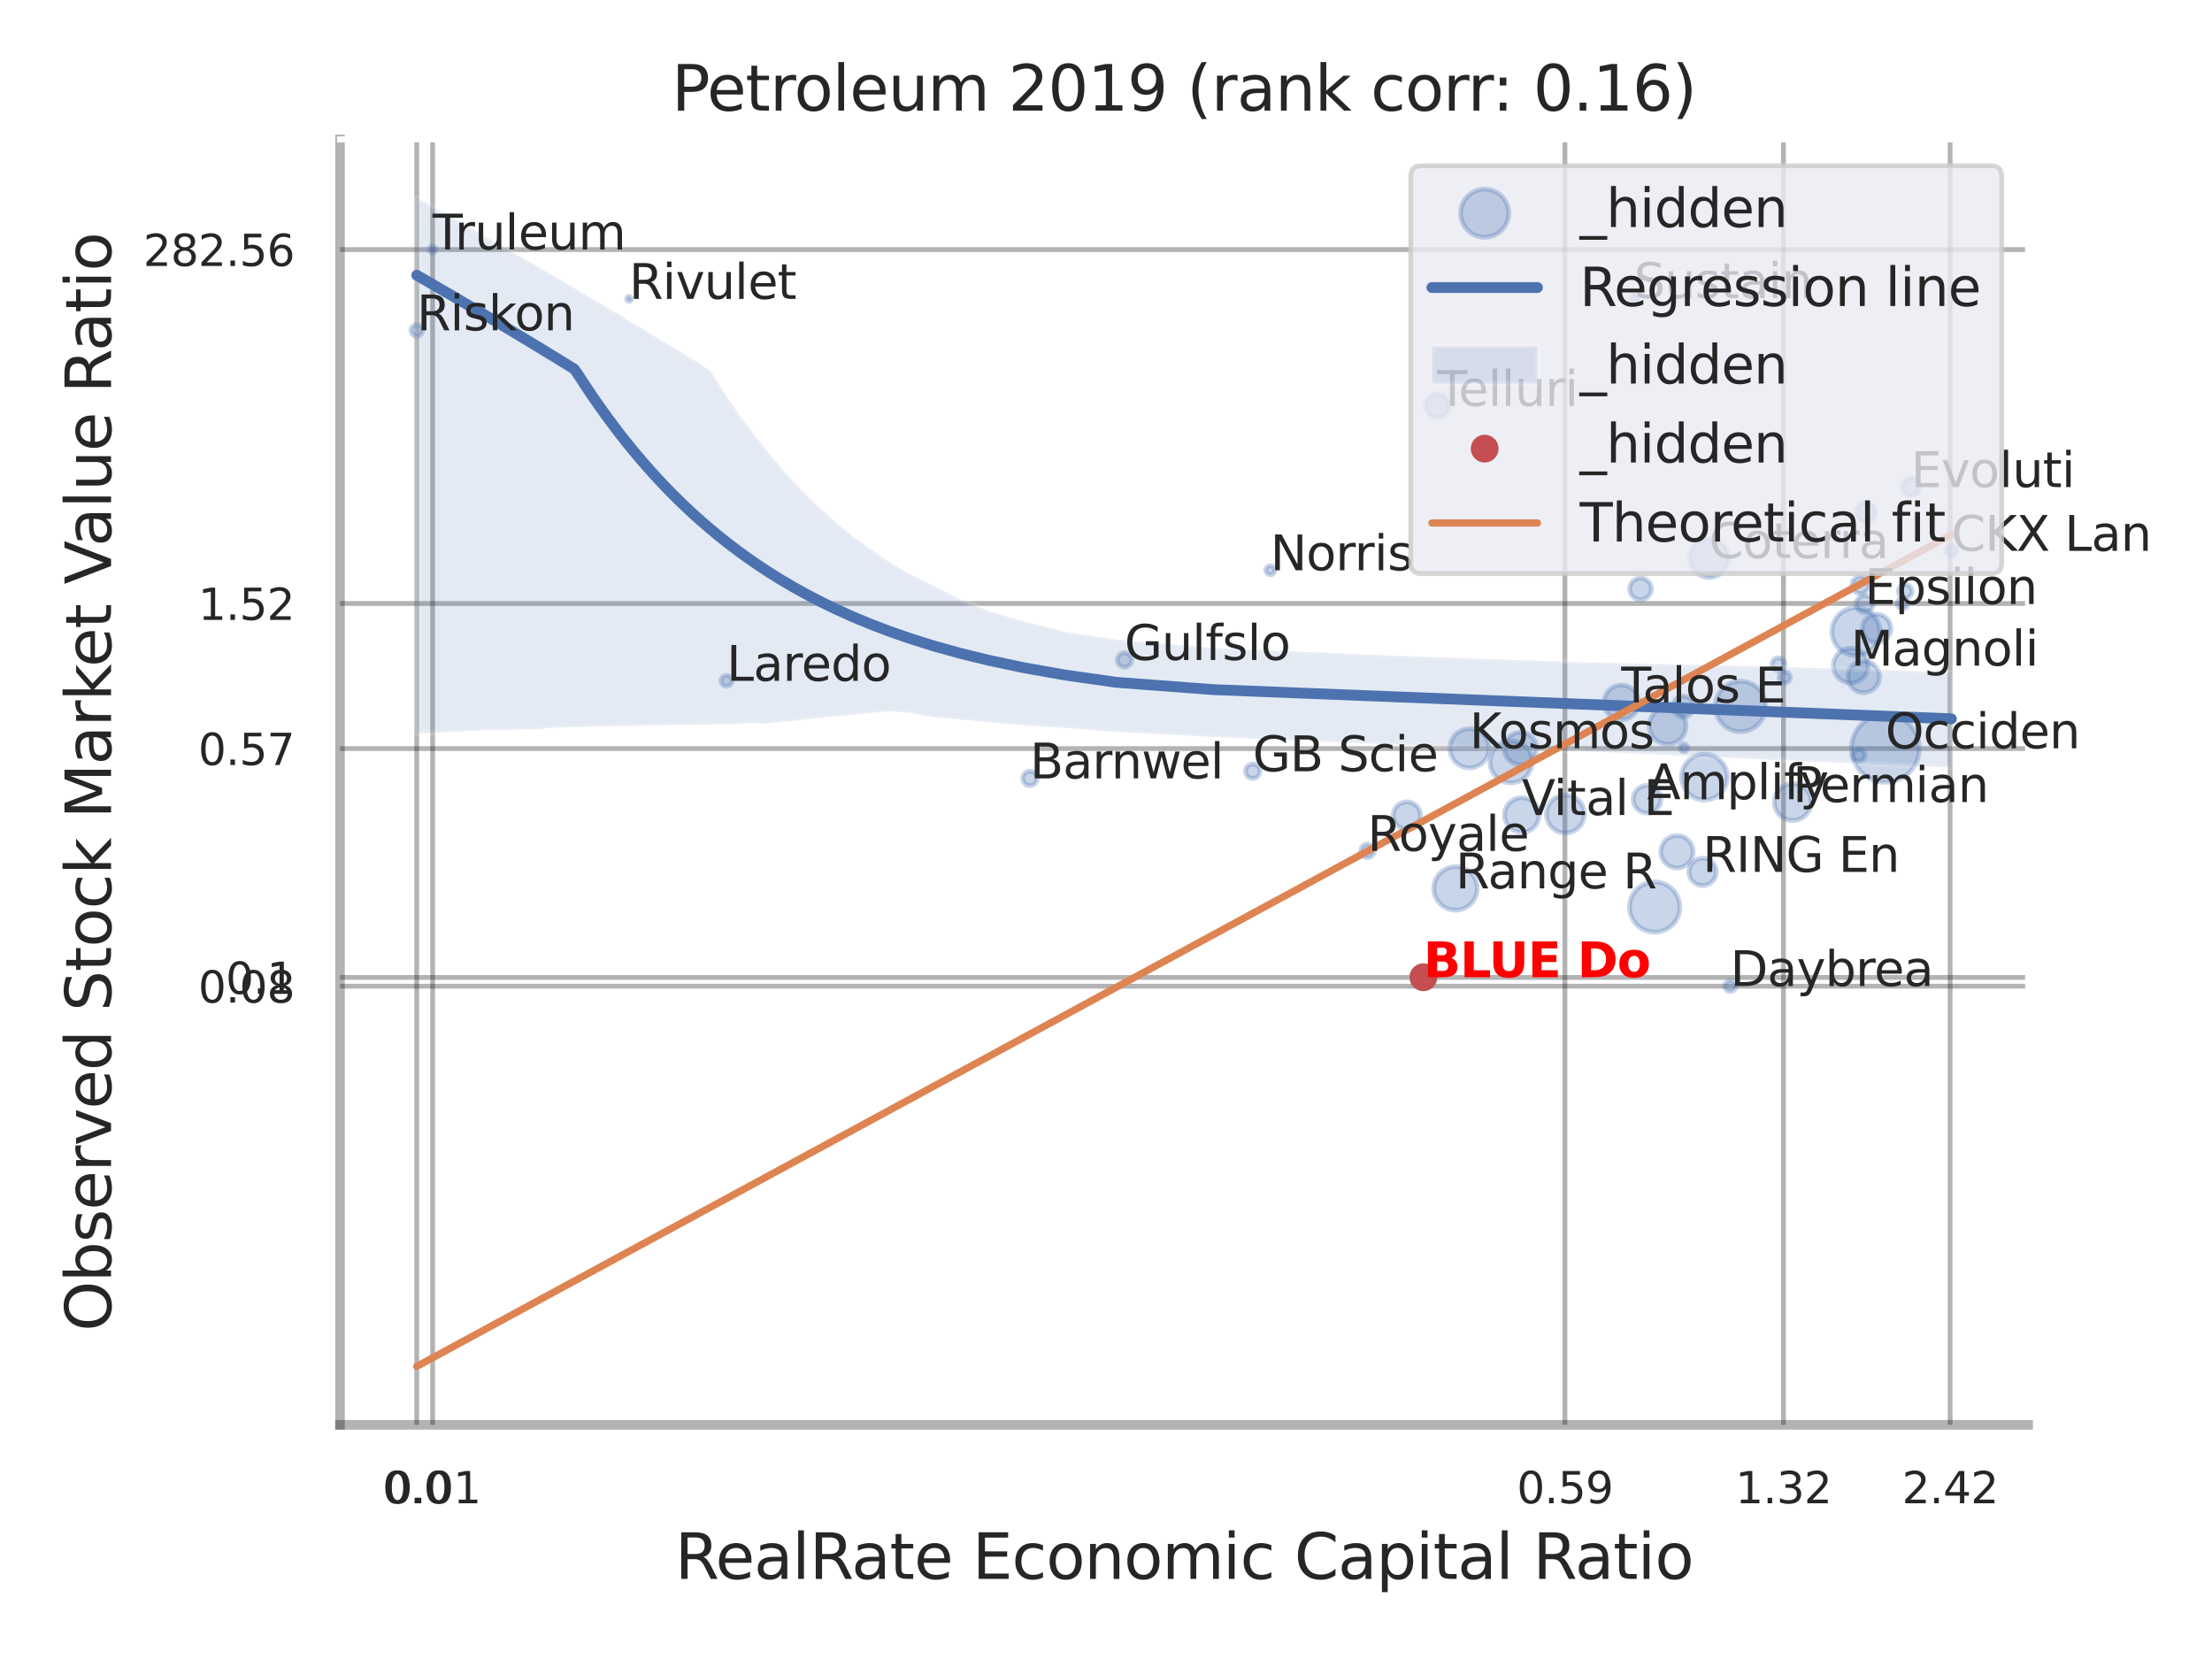 <?xml version="1.0" encoding="utf-8" standalone="no"?>
<!DOCTYPE svg PUBLIC "-//W3C//DTD SVG 1.1//EN"
  "http://www.w3.org/Graphics/SVG/1.1/DTD/svg11.dtd">
<svg xmlns:xlink="http://www.w3.org/1999/xlink" width="460.8pt" height="345.6pt" viewBox="0 0 460.8 345.6" xmlns="http://www.w3.org/2000/svg" version="1.1">
 <defs>
  <style type="text/css">*{stroke-linejoin: round; stroke-linecap: butt}</style>
 </defs>
 <g id="figure_1">
  <g id="patch_1">
   <path d="M 0 345.6 
L 460.8 345.6 
L 460.8 0 
L 0 0 
z
" style="fill: #ffffff"/>
  </g>
  <g id="axes_1">
   <g id="patch_2">
    <path d="M 70.83 296.82 
L 422.493 296.82 
L 422.493 29.04 
L 70.83 29.04 
z
" style="fill: #ffffff"/>
   </g>
   <g id="matplotlib.axis_1">
    <g id="xtick_1">
     <g id="line2d_1">
      <path d="M 86.813 296.82 
L 86.813 29.04 
" clip-path="url(#p2dc198a850)" style="fill: none; stroke: #000000; stroke-opacity: 0.3; stroke-linecap: round"/>
     </g>
     <g id="text_1">
      <!-- 0.0 -->
      <g style="fill: #262626" transform="translate(79.656 313.159) scale(0.09 -0.09)">
       <defs>
        <path id="DejaVuSans-30" d="M 2034 4250 
Q 1547 4250 1301 3770 
Q 1056 3291 1056 2328 
Q 1056 1369 1301 889 
Q 1547 409 2034 409 
Q 2525 409 2770 889 
Q 3016 1369 3016 2328 
Q 3016 3291 2770 3770 
Q 2525 4250 2034 4250 
z
M 2034 4750 
Q 2819 4750 3233 4129 
Q 3647 3509 3647 2328 
Q 3647 1150 3233 529 
Q 2819 -91 2034 -91 
Q 1250 -91 836 529 
Q 422 1150 422 2328 
Q 422 3509 836 4129 
Q 1250 4750 2034 4750 
z
" transform="scale(0.016)"/>
        <path id="DejaVuSans-2e" d="M 684 794 
L 1344 794 
L 1344 0 
L 684 0 
L 684 794 
z
" transform="scale(0.016)"/>
       </defs>
       <use xlink:href="#DejaVuSans-30"/>
       <use xlink:href="#DejaVuSans-2e" transform="translate(63.623 0)"/>
       <use xlink:href="#DejaVuSans-30" transform="translate(95.41 0)"/>
      </g>
     </g>
    </g>
    <g id="xtick_2">
     <g id="line2d_2">
      <path d="M 90.122 296.82 
L 90.122 29.04 
" clip-path="url(#p2dc198a850)" style="fill: none; stroke: #000000; stroke-opacity: 0.3; stroke-linecap: round"/>
     </g>
     <g id="text_2">
      <!-- 0.01 -->
      <g style="fill: #262626" transform="translate(80.102 313.159) scale(0.09 -0.09)">
       <defs>
        <path id="DejaVuSans-31" d="M 794 531 
L 1825 531 
L 1825 4091 
L 703 3866 
L 703 4441 
L 1819 4666 
L 2450 4666 
L 2450 531 
L 3481 531 
L 3481 0 
L 794 0 
L 794 531 
z
" transform="scale(0.016)"/>
       </defs>
       <use xlink:href="#DejaVuSans-30"/>
       <use xlink:href="#DejaVuSans-2e" transform="translate(63.623 0)"/>
       <use xlink:href="#DejaVuSans-30" transform="translate(95.41 0)"/>
       <use xlink:href="#DejaVuSans-31" transform="translate(159.033 0)"/>
      </g>
     </g>
    </g>
    <g id="xtick_3">
     <g id="line2d_3">
      <path d="M 326.002 296.82 
L 326.002 29.04 
" clip-path="url(#p2dc198a850)" style="fill: none; stroke: #000000; stroke-opacity: 0.3; stroke-linecap: round"/>
     </g>
     <g id="text_3">
      <!-- 0.59 -->
      <g style="fill: #262626" transform="translate(315.982 313.159) scale(0.09 -0.09)">
       <defs>
        <path id="DejaVuSans-35" d="M 691 4666 
L 3169 4666 
L 3169 4134 
L 1269 4134 
L 1269 2991 
Q 1406 3038 1543 3061 
Q 1681 3084 1819 3084 
Q 2600 3084 3056 2656 
Q 3513 2228 3513 1497 
Q 3513 744 3044 326 
Q 2575 -91 1722 -91 
Q 1428 -91 1123 -41 
Q 819 9 494 109 
L 494 744 
Q 775 591 1075 516 
Q 1375 441 1709 441 
Q 2250 441 2565 725 
Q 2881 1009 2881 1497 
Q 2881 1984 2565 2268 
Q 2250 2553 1709 2553 
Q 1456 2553 1204 2497 
Q 953 2441 691 2322 
L 691 4666 
z
" transform="scale(0.016)"/>
        <path id="DejaVuSans-39" d="M 703 97 
L 703 672 
Q 941 559 1184 500 
Q 1428 441 1663 441 
Q 2288 441 2617 861 
Q 2947 1281 2994 2138 
Q 2813 1869 2534 1725 
Q 2256 1581 1919 1581 
Q 1219 1581 811 2004 
Q 403 2428 403 3163 
Q 403 3881 828 4315 
Q 1253 4750 1959 4750 
Q 2769 4750 3195 4129 
Q 3622 3509 3622 2328 
Q 3622 1225 3098 567 
Q 2575 -91 1691 -91 
Q 1453 -91 1209 -44 
Q 966 3 703 97 
z
M 1959 2075 
Q 2384 2075 2632 2365 
Q 2881 2656 2881 3163 
Q 2881 3666 2632 3958 
Q 2384 4250 1959 4250 
Q 1534 4250 1286 3958 
Q 1038 3666 1038 3163 
Q 1038 2656 1286 2365 
Q 1534 2075 1959 2075 
z
" transform="scale(0.016)"/>
       </defs>
       <use xlink:href="#DejaVuSans-30"/>
       <use xlink:href="#DejaVuSans-2e" transform="translate(63.623 0)"/>
       <use xlink:href="#DejaVuSans-35" transform="translate(95.41 0)"/>
       <use xlink:href="#DejaVuSans-39" transform="translate(159.033 0)"/>
      </g>
     </g>
    </g>
    <g id="xtick_4">
     <g id="line2d_4">
      <path d="M 371.528 296.82 
L 371.528 29.04 
" clip-path="url(#p2dc198a850)" style="fill: none; stroke: #000000; stroke-opacity: 0.3; stroke-linecap: round"/>
     </g>
     <g id="text_4">
      <!-- 1.32 -->
      <g style="fill: #262626" transform="translate(361.509 313.159) scale(0.09 -0.09)">
       <defs>
        <path id="DejaVuSans-33" d="M 2597 2516 
Q 3050 2419 3304 2112 
Q 3559 1806 3559 1356 
Q 3559 666 3084 287 
Q 2609 -91 1734 -91 
Q 1441 -91 1130 -33 
Q 819 25 488 141 
L 488 750 
Q 750 597 1062 519 
Q 1375 441 1716 441 
Q 2309 441 2620 675 
Q 2931 909 2931 1356 
Q 2931 1769 2642 2001 
Q 2353 2234 1838 2234 
L 1294 2234 
L 1294 2753 
L 1863 2753 
Q 2328 2753 2575 2939 
Q 2822 3125 2822 3475 
Q 2822 3834 2567 4026 
Q 2313 4219 1838 4219 
Q 1578 4219 1281 4162 
Q 984 4106 628 3988 
L 628 4550 
Q 988 4650 1302 4700 
Q 1616 4750 1894 4750 
Q 2613 4750 3031 4423 
Q 3450 4097 3450 3541 
Q 3450 3153 3228 2886 
Q 3006 2619 2597 2516 
z
" transform="scale(0.016)"/>
        <path id="DejaVuSans-32" d="M 1228 531 
L 3431 531 
L 3431 0 
L 469 0 
L 469 531 
Q 828 903 1448 1529 
Q 2069 2156 2228 2338 
Q 2531 2678 2651 2914 
Q 2772 3150 2772 3378 
Q 2772 3750 2511 3984 
Q 2250 4219 1831 4219 
Q 1534 4219 1204 4116 
Q 875 4013 500 3803 
L 500 4441 
Q 881 4594 1212 4672 
Q 1544 4750 1819 4750 
Q 2544 4750 2975 4387 
Q 3406 4025 3406 3419 
Q 3406 3131 3298 2873 
Q 3191 2616 2906 2266 
Q 2828 2175 2409 1742 
Q 1991 1309 1228 531 
z
" transform="scale(0.016)"/>
       </defs>
       <use xlink:href="#DejaVuSans-31"/>
       <use xlink:href="#DejaVuSans-2e" transform="translate(63.623 0)"/>
       <use xlink:href="#DejaVuSans-33" transform="translate(95.41 0)"/>
       <use xlink:href="#DejaVuSans-32" transform="translate(159.033 0)"/>
      </g>
     </g>
    </g>
    <g id="xtick_5">
     <g id="line2d_5">
      <path d="M 406.242 296.82 
L 406.242 29.04 
" clip-path="url(#p2dc198a850)" style="fill: none; stroke: #000000; stroke-opacity: 0.3; stroke-linecap: round"/>
     </g>
     <g id="text_5">
      <!-- 2.42 -->
      <g style="fill: #262626" transform="translate(396.223 313.159) scale(0.09 -0.09)">
       <defs>
        <path id="DejaVuSans-34" d="M 2419 4116 
L 825 1625 
L 2419 1625 
L 2419 4116 
z
M 2253 4666 
L 3047 4666 
L 3047 1625 
L 3713 1625 
L 3713 1100 
L 3047 1100 
L 3047 0 
L 2419 0 
L 2419 1100 
L 313 1100 
L 313 1709 
L 2253 4666 
z
" transform="scale(0.016)"/>
       </defs>
       <use xlink:href="#DejaVuSans-32"/>
       <use xlink:href="#DejaVuSans-2e" transform="translate(63.623 0)"/>
       <use xlink:href="#DejaVuSans-34" transform="translate(95.41 0)"/>
       <use xlink:href="#DejaVuSans-32" transform="translate(159.033 0)"/>
      </g>
     </g>
    </g>
    <g id="xtick_6"/>
    <g id="xtick_7"/>
    <g id="xtick_8"/>
    <g id="text_6">
     <!-- RealRate Economic Capital Ratio -->
     <g style="fill: #262626" transform="translate(140.608 328.908) scale(0.13 -0.13)">
      <defs>
       <path id="DejaVuSans-52" d="M 2841 2188 
Q 3044 2119 3236 1894 
Q 3428 1669 3622 1275 
L 4263 0 
L 3584 0 
L 2988 1197 
Q 2756 1666 2539 1819 
Q 2322 1972 1947 1972 
L 1259 1972 
L 1259 0 
L 628 0 
L 628 4666 
L 2053 4666 
Q 2853 4666 3247 4331 
Q 3641 3997 3641 3322 
Q 3641 2881 3436 2590 
Q 3231 2300 2841 2188 
z
M 1259 4147 
L 1259 2491 
L 2053 2491 
Q 2509 2491 2742 2702 
Q 2975 2913 2975 3322 
Q 2975 3731 2742 3939 
Q 2509 4147 2053 4147 
L 1259 4147 
z
" transform="scale(0.016)"/>
       <path id="DejaVuSans-65" d="M 3597 1894 
L 3597 1613 
L 953 1613 
Q 991 1019 1311 708 
Q 1631 397 2203 397 
Q 2534 397 2845 478 
Q 3156 559 3463 722 
L 3463 178 
Q 3153 47 2828 -22 
Q 2503 -91 2169 -91 
Q 1331 -91 842 396 
Q 353 884 353 1716 
Q 353 2575 817 3079 
Q 1281 3584 2069 3584 
Q 2775 3584 3186 3129 
Q 3597 2675 3597 1894 
z
M 3022 2063 
Q 3016 2534 2758 2815 
Q 2500 3097 2075 3097 
Q 1594 3097 1305 2825 
Q 1016 2553 972 2059 
L 3022 2063 
z
" transform="scale(0.016)"/>
       <path id="DejaVuSans-61" d="M 2194 1759 
Q 1497 1759 1228 1600 
Q 959 1441 959 1056 
Q 959 750 1161 570 
Q 1363 391 1709 391 
Q 2188 391 2477 730 
Q 2766 1069 2766 1631 
L 2766 1759 
L 2194 1759 
z
M 3341 1997 
L 3341 0 
L 2766 0 
L 2766 531 
Q 2569 213 2275 61 
Q 1981 -91 1556 -91 
Q 1019 -91 701 211 
Q 384 513 384 1019 
Q 384 1609 779 1909 
Q 1175 2209 1959 2209 
L 2766 2209 
L 2766 2266 
Q 2766 2663 2505 2880 
Q 2244 3097 1772 3097 
Q 1472 3097 1187 3025 
Q 903 2953 641 2809 
L 641 3341 
Q 956 3463 1253 3523 
Q 1550 3584 1831 3584 
Q 2591 3584 2966 3190 
Q 3341 2797 3341 1997 
z
" transform="scale(0.016)"/>
       <path id="DejaVuSans-6c" d="M 603 4863 
L 1178 4863 
L 1178 0 
L 603 0 
L 603 4863 
z
" transform="scale(0.016)"/>
       <path id="DejaVuSans-74" d="M 1172 4494 
L 1172 3500 
L 2356 3500 
L 2356 3053 
L 1172 3053 
L 1172 1153 
Q 1172 725 1289 603 
Q 1406 481 1766 481 
L 2356 481 
L 2356 0 
L 1766 0 
Q 1100 0 847 248 
Q 594 497 594 1153 
L 594 3053 
L 172 3053 
L 172 3500 
L 594 3500 
L 594 4494 
L 1172 4494 
z
" transform="scale(0.016)"/>
       <path id="DejaVuSans-20" transform="scale(0.016)"/>
       <path id="DejaVuSans-45" d="M 628 4666 
L 3578 4666 
L 3578 4134 
L 1259 4134 
L 1259 2753 
L 3481 2753 
L 3481 2222 
L 1259 2222 
L 1259 531 
L 3634 531 
L 3634 0 
L 628 0 
L 628 4666 
z
" transform="scale(0.016)"/>
       <path id="DejaVuSans-63" d="M 3122 3366 
L 3122 2828 
Q 2878 2963 2633 3030 
Q 2388 3097 2138 3097 
Q 1578 3097 1268 2742 
Q 959 2388 959 1747 
Q 959 1106 1268 751 
Q 1578 397 2138 397 
Q 2388 397 2633 464 
Q 2878 531 3122 666 
L 3122 134 
Q 2881 22 2623 -34 
Q 2366 -91 2075 -91 
Q 1284 -91 818 406 
Q 353 903 353 1747 
Q 353 2603 823 3093 
Q 1294 3584 2113 3584 
Q 2378 3584 2631 3529 
Q 2884 3475 3122 3366 
z
" transform="scale(0.016)"/>
       <path id="DejaVuSans-6f" d="M 1959 3097 
Q 1497 3097 1228 2736 
Q 959 2375 959 1747 
Q 959 1119 1226 758 
Q 1494 397 1959 397 
Q 2419 397 2687 759 
Q 2956 1122 2956 1747 
Q 2956 2369 2687 2733 
Q 2419 3097 1959 3097 
z
M 1959 3584 
Q 2709 3584 3137 3096 
Q 3566 2609 3566 1747 
Q 3566 888 3137 398 
Q 2709 -91 1959 -91 
Q 1206 -91 779 398 
Q 353 888 353 1747 
Q 353 2609 779 3096 
Q 1206 3584 1959 3584 
z
" transform="scale(0.016)"/>
       <path id="DejaVuSans-6e" d="M 3513 2113 
L 3513 0 
L 2938 0 
L 2938 2094 
Q 2938 2591 2744 2837 
Q 2550 3084 2163 3084 
Q 1697 3084 1428 2787 
Q 1159 2491 1159 1978 
L 1159 0 
L 581 0 
L 581 3500 
L 1159 3500 
L 1159 2956 
Q 1366 3272 1645 3428 
Q 1925 3584 2291 3584 
Q 2894 3584 3203 3211 
Q 3513 2838 3513 2113 
z
" transform="scale(0.016)"/>
       <path id="DejaVuSans-6d" d="M 3328 2828 
Q 3544 3216 3844 3400 
Q 4144 3584 4550 3584 
Q 5097 3584 5394 3201 
Q 5691 2819 5691 2113 
L 5691 0 
L 5113 0 
L 5113 2094 
Q 5113 2597 4934 2840 
Q 4756 3084 4391 3084 
Q 3944 3084 3684 2787 
Q 3425 2491 3425 1978 
L 3425 0 
L 2847 0 
L 2847 2094 
Q 2847 2600 2669 2842 
Q 2491 3084 2119 3084 
Q 1678 3084 1418 2786 
Q 1159 2488 1159 1978 
L 1159 0 
L 581 0 
L 581 3500 
L 1159 3500 
L 1159 2956 
Q 1356 3278 1631 3431 
Q 1906 3584 2284 3584 
Q 2666 3584 2933 3390 
Q 3200 3197 3328 2828 
z
" transform="scale(0.016)"/>
       <path id="DejaVuSans-69" d="M 603 3500 
L 1178 3500 
L 1178 0 
L 603 0 
L 603 3500 
z
M 603 4863 
L 1178 4863 
L 1178 4134 
L 603 4134 
L 603 4863 
z
" transform="scale(0.016)"/>
       <path id="DejaVuSans-43" d="M 4122 4306 
L 4122 3641 
Q 3803 3938 3442 4084 
Q 3081 4231 2675 4231 
Q 1875 4231 1450 3742 
Q 1025 3253 1025 2328 
Q 1025 1406 1450 917 
Q 1875 428 2675 428 
Q 3081 428 3442 575 
Q 3803 722 4122 1019 
L 4122 359 
Q 3791 134 3420 21 
Q 3050 -91 2638 -91 
Q 1578 -91 968 557 
Q 359 1206 359 2328 
Q 359 3453 968 4101 
Q 1578 4750 2638 4750 
Q 3056 4750 3426 4639 
Q 3797 4528 4122 4306 
z
" transform="scale(0.016)"/>
       <path id="DejaVuSans-70" d="M 1159 525 
L 1159 -1331 
L 581 -1331 
L 581 3500 
L 1159 3500 
L 1159 2969 
Q 1341 3281 1617 3432 
Q 1894 3584 2278 3584 
Q 2916 3584 3314 3078 
Q 3713 2572 3713 1747 
Q 3713 922 3314 415 
Q 2916 -91 2278 -91 
Q 1894 -91 1617 61 
Q 1341 213 1159 525 
z
M 3116 1747 
Q 3116 2381 2855 2742 
Q 2594 3103 2138 3103 
Q 1681 3103 1420 2742 
Q 1159 2381 1159 1747 
Q 1159 1113 1420 752 
Q 1681 391 2138 391 
Q 2594 391 2855 752 
Q 3116 1113 3116 1747 
z
" transform="scale(0.016)"/>
      </defs>
      <use xlink:href="#DejaVuSans-52"/>
      <use xlink:href="#DejaVuSans-65" transform="translate(64.982 0)"/>
      <use xlink:href="#DejaVuSans-61" transform="translate(126.506 0)"/>
      <use xlink:href="#DejaVuSans-6c" transform="translate(187.785 0)"/>
      <use xlink:href="#DejaVuSans-52" transform="translate(215.568 0)"/>
      <use xlink:href="#DejaVuSans-61" transform="translate(282.801 0)"/>
      <use xlink:href="#DejaVuSans-74" transform="translate(344.08 0)"/>
      <use xlink:href="#DejaVuSans-65" transform="translate(383.289 0)"/>
      <use xlink:href="#DejaVuSans-20" transform="translate(444.812 0)"/>
      <use xlink:href="#DejaVuSans-45" transform="translate(476.6 0)"/>
      <use xlink:href="#DejaVuSans-63" transform="translate(539.783 0)"/>
      <use xlink:href="#DejaVuSans-6f" transform="translate(594.764 0)"/>
      <use xlink:href="#DejaVuSans-6e" transform="translate(655.945 0)"/>
      <use xlink:href="#DejaVuSans-6f" transform="translate(719.324 0)"/>
      <use xlink:href="#DejaVuSans-6d" transform="translate(780.506 0)"/>
      <use xlink:href="#DejaVuSans-69" transform="translate(877.918 0)"/>
      <use xlink:href="#DejaVuSans-63" transform="translate(905.701 0)"/>
      <use xlink:href="#DejaVuSans-20" transform="translate(960.682 0)"/>
      <use xlink:href="#DejaVuSans-43" transform="translate(992.469 0)"/>
      <use xlink:href="#DejaVuSans-61" transform="translate(1062.293 0)"/>
      <use xlink:href="#DejaVuSans-70" transform="translate(1123.572 0)"/>
      <use xlink:href="#DejaVuSans-69" transform="translate(1187.049 0)"/>
      <use xlink:href="#DejaVuSans-74" transform="translate(1214.832 0)"/>
      <use xlink:href="#DejaVuSans-61" transform="translate(1254.041 0)"/>
      <use xlink:href="#DejaVuSans-6c" transform="translate(1315.32 0)"/>
      <use xlink:href="#DejaVuSans-20" transform="translate(1343.104 0)"/>
      <use xlink:href="#DejaVuSans-52" transform="translate(1374.891 0)"/>
      <use xlink:href="#DejaVuSans-61" transform="translate(1442.123 0)"/>
      <use xlink:href="#DejaVuSans-74" transform="translate(1503.402 0)"/>
      <use xlink:href="#DejaVuSans-69" transform="translate(1542.611 0)"/>
      <use xlink:href="#DejaVuSans-6f" transform="translate(1570.395 0)"/>
     </g>
    </g>
   </g>
   <g id="matplotlib.axis_2">
    <g id="ytick_1">
     <g id="line2d_6">
      <path d="M 70.83 205.444 
L 422.493 205.444 
" clip-path="url(#p2dc198a850)" style="fill: none; stroke: #000000; stroke-opacity: 0.3; stroke-linecap: round"/>
     </g>
     <g id="text_7">
      <!-- 0.08 -->
      <g style="fill: #262626" transform="translate(41.291 208.863) scale(0.09 -0.09)">
       <defs>
        <path id="DejaVuSans-38" d="M 2034 2216 
Q 1584 2216 1326 1975 
Q 1069 1734 1069 1313 
Q 1069 891 1326 650 
Q 1584 409 2034 409 
Q 2484 409 2743 651 
Q 3003 894 3003 1313 
Q 3003 1734 2745 1975 
Q 2488 2216 2034 2216 
z
M 1403 2484 
Q 997 2584 770 2862 
Q 544 3141 544 3541 
Q 544 4100 942 4425 
Q 1341 4750 2034 4750 
Q 2731 4750 3128 4425 
Q 3525 4100 3525 3541 
Q 3525 3141 3298 2862 
Q 3072 2584 2669 2484 
Q 3125 2378 3379 2068 
Q 3634 1759 3634 1313 
Q 3634 634 3220 271 
Q 2806 -91 2034 -91 
Q 1263 -91 848 271 
Q 434 634 434 1313 
Q 434 1759 690 2068 
Q 947 2378 1403 2484 
z
M 1172 3481 
Q 1172 3119 1398 2916 
Q 1625 2713 2034 2713 
Q 2441 2713 2670 2916 
Q 2900 3119 2900 3481 
Q 2900 3844 2670 4047 
Q 2441 4250 2034 4250 
Q 1625 4250 1398 4047 
Q 1172 3844 1172 3481 
z
" transform="scale(0.016)"/>
       </defs>
       <use xlink:href="#DejaVuSans-30"/>
       <use xlink:href="#DejaVuSans-2e" transform="translate(63.623 0)"/>
       <use xlink:href="#DejaVuSans-30" transform="translate(95.41 0)"/>
       <use xlink:href="#DejaVuSans-38" transform="translate(159.033 0)"/>
      </g>
     </g>
    </g>
    <g id="ytick_2">
     <g id="line2d_7">
      <path d="M 70.83 203.62 
L 422.493 203.62 
" clip-path="url(#p2dc198a850)" style="fill: none; stroke: #000000; stroke-opacity: 0.3; stroke-linecap: round"/>
     </g>
     <g id="text_8">
      <!-- 0.1 -->
      <g style="fill: #262626" transform="translate(47.017 207.039) scale(0.09 -0.09)">
       <use xlink:href="#DejaVuSans-30"/>
       <use xlink:href="#DejaVuSans-2e" transform="translate(63.623 0)"/>
       <use xlink:href="#DejaVuSans-31" transform="translate(95.41 0)"/>
      </g>
     </g>
    </g>
    <g id="ytick_3">
     <g id="line2d_8">
      <path d="M 70.83 155.942 
L 422.493 155.942 
" clip-path="url(#p2dc198a850)" style="fill: none; stroke: #000000; stroke-opacity: 0.3; stroke-linecap: round"/>
     </g>
     <g id="text_9">
      <!-- 0.57 -->
      <g style="fill: #262626" transform="translate(41.291 159.362) scale(0.09 -0.09)">
       <defs>
        <path id="DejaVuSans-37" d="M 525 4666 
L 3525 4666 
L 3525 4397 
L 1831 0 
L 1172 0 
L 2766 4134 
L 525 4134 
L 525 4666 
z
" transform="scale(0.016)"/>
       </defs>
       <use xlink:href="#DejaVuSans-30"/>
       <use xlink:href="#DejaVuSans-2e" transform="translate(63.623 0)"/>
       <use xlink:href="#DejaVuSans-35" transform="translate(95.41 0)"/>
       <use xlink:href="#DejaVuSans-37" transform="translate(159.033 0)"/>
      </g>
     </g>
    </g>
    <g id="ytick_4">
     <g id="line2d_9">
      <path d="M 70.83 125.717 
L 422.493 125.717 
" clip-path="url(#p2dc198a850)" style="fill: none; stroke: #000000; stroke-opacity: 0.3; stroke-linecap: round"/>
     </g>
     <g id="text_10">
      <!-- 1.52 -->
      <g style="fill: #262626" transform="translate(41.291 129.136) scale(0.09 -0.09)">
       <use xlink:href="#DejaVuSans-31"/>
       <use xlink:href="#DejaVuSans-2e" transform="translate(63.623 0)"/>
       <use xlink:href="#DejaVuSans-35" transform="translate(95.41 0)"/>
       <use xlink:href="#DejaVuSans-32" transform="translate(159.033 0)"/>
      </g>
     </g>
    </g>
    <g id="ytick_5">
     <g id="line2d_10">
      <path d="M 70.83 51.991 
L 422.493 51.991 
" clip-path="url(#p2dc198a850)" style="fill: none; stroke: #000000; stroke-opacity: 0.3; stroke-linecap: round"/>
     </g>
     <g id="text_11">
      <!-- 282.56 -->
      <g style="fill: #262626" transform="translate(29.838 55.41) scale(0.09 -0.09)">
       <defs>
        <path id="DejaVuSans-36" d="M 2113 2584 
Q 1688 2584 1439 2293 
Q 1191 2003 1191 1497 
Q 1191 994 1439 701 
Q 1688 409 2113 409 
Q 2538 409 2786 701 
Q 3034 994 3034 1497 
Q 3034 2003 2786 2293 
Q 2538 2584 2113 2584 
z
M 3366 4563 
L 3366 3988 
Q 3128 4100 2886 4159 
Q 2644 4219 2406 4219 
Q 1781 4219 1451 3797 
Q 1122 3375 1075 2522 
Q 1259 2794 1537 2939 
Q 1816 3084 2150 3084 
Q 2853 3084 3261 2657 
Q 3669 2231 3669 1497 
Q 3669 778 3244 343 
Q 2819 -91 2113 -91 
Q 1303 -91 875 529 
Q 447 1150 447 2328 
Q 447 3434 972 4092 
Q 1497 4750 2381 4750 
Q 2619 4750 2861 4703 
Q 3103 4656 3366 4563 
z
" transform="scale(0.016)"/>
       </defs>
       <use xlink:href="#DejaVuSans-32"/>
       <use xlink:href="#DejaVuSans-38" transform="translate(63.623 0)"/>
       <use xlink:href="#DejaVuSans-32" transform="translate(127.246 0)"/>
       <use xlink:href="#DejaVuSans-2e" transform="translate(190.869 0)"/>
       <use xlink:href="#DejaVuSans-35" transform="translate(222.656 0)"/>
       <use xlink:href="#DejaVuSans-36" transform="translate(286.279 0)"/>
      </g>
     </g>
    </g>
    <g id="ytick_6"/>
    <g id="ytick_7"/>
    <g id="ytick_8"/>
    <g id="ytick_9"/>
    <g id="ytick_10"/>
    <g id="ytick_11"/>
    <g id="text_12">
     <!-- Observed Stock Market Value Ratio -->
     <g style="fill: #262626" transform="translate(23.135 277.332) rotate(-90) scale(0.13 -0.13)">
      <defs>
       <path id="DejaVuSans-4f" d="M 2522 4238 
Q 1834 4238 1429 3725 
Q 1025 3213 1025 2328 
Q 1025 1447 1429 934 
Q 1834 422 2522 422 
Q 3209 422 3611 934 
Q 4013 1447 4013 2328 
Q 4013 3213 3611 3725 
Q 3209 4238 2522 4238 
z
M 2522 4750 
Q 3503 4750 4090 4092 
Q 4678 3434 4678 2328 
Q 4678 1225 4090 567 
Q 3503 -91 2522 -91 
Q 1538 -91 948 565 
Q 359 1222 359 2328 
Q 359 3434 948 4092 
Q 1538 4750 2522 4750 
z
" transform="scale(0.016)"/>
       <path id="DejaVuSans-62" d="M 3116 1747 
Q 3116 2381 2855 2742 
Q 2594 3103 2138 3103 
Q 1681 3103 1420 2742 
Q 1159 2381 1159 1747 
Q 1159 1113 1420 752 
Q 1681 391 2138 391 
Q 2594 391 2855 752 
Q 3116 1113 3116 1747 
z
M 1159 2969 
Q 1341 3281 1617 3432 
Q 1894 3584 2278 3584 
Q 2916 3584 3314 3078 
Q 3713 2572 3713 1747 
Q 3713 922 3314 415 
Q 2916 -91 2278 -91 
Q 1894 -91 1617 61 
Q 1341 213 1159 525 
L 1159 0 
L 581 0 
L 581 4863 
L 1159 4863 
L 1159 2969 
z
" transform="scale(0.016)"/>
       <path id="DejaVuSans-73" d="M 2834 3397 
L 2834 2853 
Q 2591 2978 2328 3040 
Q 2066 3103 1784 3103 
Q 1356 3103 1142 2972 
Q 928 2841 928 2578 
Q 928 2378 1081 2264 
Q 1234 2150 1697 2047 
L 1894 2003 
Q 2506 1872 2764 1633 
Q 3022 1394 3022 966 
Q 3022 478 2636 193 
Q 2250 -91 1575 -91 
Q 1294 -91 989 -36 
Q 684 19 347 128 
L 347 722 
Q 666 556 975 473 
Q 1284 391 1588 391 
Q 1994 391 2212 530 
Q 2431 669 2431 922 
Q 2431 1156 2273 1281 
Q 2116 1406 1581 1522 
L 1381 1569 
Q 847 1681 609 1914 
Q 372 2147 372 2553 
Q 372 3047 722 3315 
Q 1072 3584 1716 3584 
Q 2034 3584 2315 3537 
Q 2597 3491 2834 3397 
z
" transform="scale(0.016)"/>
       <path id="DejaVuSans-72" d="M 2631 2963 
Q 2534 3019 2420 3045 
Q 2306 3072 2169 3072 
Q 1681 3072 1420 2755 
Q 1159 2438 1159 1844 
L 1159 0 
L 581 0 
L 581 3500 
L 1159 3500 
L 1159 2956 
Q 1341 3275 1631 3429 
Q 1922 3584 2338 3584 
Q 2397 3584 2469 3576 
Q 2541 3569 2628 3553 
L 2631 2963 
z
" transform="scale(0.016)"/>
       <path id="DejaVuSans-76" d="M 191 3500 
L 800 3500 
L 1894 563 
L 2988 3500 
L 3597 3500 
L 2284 0 
L 1503 0 
L 191 3500 
z
" transform="scale(0.016)"/>
       <path id="DejaVuSans-64" d="M 2906 2969 
L 2906 4863 
L 3481 4863 
L 3481 0 
L 2906 0 
L 2906 525 
Q 2725 213 2448 61 
Q 2172 -91 1784 -91 
Q 1150 -91 751 415 
Q 353 922 353 1747 
Q 353 2572 751 3078 
Q 1150 3584 1784 3584 
Q 2172 3584 2448 3432 
Q 2725 3281 2906 2969 
z
M 947 1747 
Q 947 1113 1208 752 
Q 1469 391 1925 391 
Q 2381 391 2643 752 
Q 2906 1113 2906 1747 
Q 2906 2381 2643 2742 
Q 2381 3103 1925 3103 
Q 1469 3103 1208 2742 
Q 947 2381 947 1747 
z
" transform="scale(0.016)"/>
       <path id="DejaVuSans-53" d="M 3425 4513 
L 3425 3897 
Q 3066 4069 2747 4153 
Q 2428 4238 2131 4238 
Q 1616 4238 1336 4038 
Q 1056 3838 1056 3469 
Q 1056 3159 1242 3001 
Q 1428 2844 1947 2747 
L 2328 2669 
Q 3034 2534 3370 2195 
Q 3706 1856 3706 1288 
Q 3706 609 3251 259 
Q 2797 -91 1919 -91 
Q 1588 -91 1214 -16 
Q 841 59 441 206 
L 441 856 
Q 825 641 1194 531 
Q 1563 422 1919 422 
Q 2459 422 2753 634 
Q 3047 847 3047 1241 
Q 3047 1584 2836 1778 
Q 2625 1972 2144 2069 
L 1759 2144 
Q 1053 2284 737 2584 
Q 422 2884 422 3419 
Q 422 4038 858 4394 
Q 1294 4750 2059 4750 
Q 2388 4750 2728 4690 
Q 3069 4631 3425 4513 
z
" transform="scale(0.016)"/>
       <path id="DejaVuSans-6b" d="M 581 4863 
L 1159 4863 
L 1159 1991 
L 2875 3500 
L 3609 3500 
L 1753 1863 
L 3688 0 
L 2938 0 
L 1159 1709 
L 1159 0 
L 581 0 
L 581 4863 
z
" transform="scale(0.016)"/>
       <path id="DejaVuSans-4d" d="M 628 4666 
L 1569 4666 
L 2759 1491 
L 3956 4666 
L 4897 4666 
L 4897 0 
L 4281 0 
L 4281 4097 
L 3078 897 
L 2444 897 
L 1241 4097 
L 1241 0 
L 628 0 
L 628 4666 
z
" transform="scale(0.016)"/>
       <path id="DejaVuSans-56" d="M 1831 0 
L 50 4666 
L 709 4666 
L 2188 738 
L 3669 4666 
L 4325 4666 
L 2547 0 
L 1831 0 
z
" transform="scale(0.016)"/>
       <path id="DejaVuSans-75" d="M 544 1381 
L 544 3500 
L 1119 3500 
L 1119 1403 
Q 1119 906 1312 657 
Q 1506 409 1894 409 
Q 2359 409 2629 706 
Q 2900 1003 2900 1516 
L 2900 3500 
L 3475 3500 
L 3475 0 
L 2900 0 
L 2900 538 
Q 2691 219 2414 64 
Q 2138 -91 1772 -91 
Q 1169 -91 856 284 
Q 544 659 544 1381 
z
M 1991 3584 
L 1991 3584 
z
" transform="scale(0.016)"/>
      </defs>
      <use xlink:href="#DejaVuSans-4f"/>
      <use xlink:href="#DejaVuSans-62" transform="translate(78.711 0)"/>
      <use xlink:href="#DejaVuSans-73" transform="translate(142.188 0)"/>
      <use xlink:href="#DejaVuSans-65" transform="translate(194.287 0)"/>
      <use xlink:href="#DejaVuSans-72" transform="translate(255.811 0)"/>
      <use xlink:href="#DejaVuSans-76" transform="translate(296.924 0)"/>
      <use xlink:href="#DejaVuSans-65" transform="translate(356.104 0)"/>
      <use xlink:href="#DejaVuSans-64" transform="translate(417.627 0)"/>
      <use xlink:href="#DejaVuSans-20" transform="translate(481.104 0)"/>
      <use xlink:href="#DejaVuSans-53" transform="translate(512.891 0)"/>
      <use xlink:href="#DejaVuSans-74" transform="translate(576.367 0)"/>
      <use xlink:href="#DejaVuSans-6f" transform="translate(615.576 0)"/>
      <use xlink:href="#DejaVuSans-63" transform="translate(676.758 0)"/>
      <use xlink:href="#DejaVuSans-6b" transform="translate(731.738 0)"/>
      <use xlink:href="#DejaVuSans-20" transform="translate(789.648 0)"/>
      <use xlink:href="#DejaVuSans-4d" transform="translate(821.436 0)"/>
      <use xlink:href="#DejaVuSans-61" transform="translate(907.715 0)"/>
      <use xlink:href="#DejaVuSans-72" transform="translate(968.994 0)"/>
      <use xlink:href="#DejaVuSans-6b" transform="translate(1010.107 0)"/>
      <use xlink:href="#DejaVuSans-65" transform="translate(1064.393 0)"/>
      <use xlink:href="#DejaVuSans-74" transform="translate(1125.916 0)"/>
      <use xlink:href="#DejaVuSans-20" transform="translate(1165.125 0)"/>
      <use xlink:href="#DejaVuSans-56" transform="translate(1196.912 0)"/>
      <use xlink:href="#DejaVuSans-61" transform="translate(1257.57 0)"/>
      <use xlink:href="#DejaVuSans-6c" transform="translate(1318.85 0)"/>
      <use xlink:href="#DejaVuSans-75" transform="translate(1346.633 0)"/>
      <use xlink:href="#DejaVuSans-65" transform="translate(1410.012 0)"/>
      <use xlink:href="#DejaVuSans-20" transform="translate(1471.535 0)"/>
      <use xlink:href="#DejaVuSans-52" transform="translate(1503.322 0)"/>
      <use xlink:href="#DejaVuSans-61" transform="translate(1570.555 0)"/>
      <use xlink:href="#DejaVuSans-74" transform="translate(1631.834 0)"/>
      <use xlink:href="#DejaVuSans-69" transform="translate(1671.043 0)"/>
      <use xlink:href="#DejaVuSans-6f" transform="translate(1698.826 0)"/>
     </g>
    </g>
   </g>
   <g id="PathCollection_1">
    <path d="M 214.547 163.666 
C 214.947 163.666 215.33 163.507 215.613 163.224 
C 215.896 162.942 216.055 162.558 216.055 162.158 
C 216.055 161.759 215.896 161.375 215.613 161.092 
C 215.33 160.81 214.947 160.651 214.547 160.651 
C 214.147 160.651 213.764 160.81 213.481 161.092 
C 213.199 161.375 213.04 161.759 213.04 162.158 
C 213.04 162.558 213.199 162.942 213.481 163.224 
C 213.764 163.507 214.147 163.666 214.547 163.666 
z
" clip-path="url(#p2dc198a850)" style="fill: #4c72b0; fill-opacity: 0.3; stroke: #4c72b0; stroke-opacity: 0.3"/>
    <path d="M 326.103 173.539 
C 327.152 173.539 328.158 173.123 328.899 172.381 
C 329.641 171.639 330.058 170.633 330.058 169.584 
C 330.058 168.535 329.641 167.529 328.899 166.788 
C 328.158 166.046 327.152 165.629 326.103 165.629 
C 325.054 165.629 324.048 166.046 323.306 166.788 
C 322.564 167.529 322.148 168.535 322.148 169.584 
C 322.148 170.633 322.564 171.639 323.306 172.381 
C 324.048 173.123 325.054 173.539 326.103 173.539 
z
" clip-path="url(#p2dc198a850)" style="fill: #4c72b0; fill-opacity: 0.3; stroke: #4c72b0; stroke-opacity: 0.3"/>
    <path d="M 344.697 194.2 
C 346.088 194.2 347.423 193.647 348.406 192.664 
C 349.39 191.68 349.942 190.346 349.942 188.955 
C 349.942 187.564 349.39 186.23 348.406 185.246 
C 347.423 184.262 346.088 183.71 344.697 183.71 
C 343.306 183.71 341.972 184.262 340.989 185.246 
C 340.005 186.23 339.452 187.564 339.452 188.955 
C 339.452 190.346 340.005 191.68 340.989 192.664 
C 341.972 193.647 343.306 194.2 344.697 194.2 
z
" clip-path="url(#p2dc198a850)" style="fill: #4c72b0; fill-opacity: 0.3; stroke: #4c72b0; stroke-opacity: 0.3"/>
    <path d="M 341.752 124.933 
C 342.351 124.933 342.926 124.695 343.35 124.271 
C 343.774 123.847 344.013 123.272 344.013 122.672 
C 344.013 122.073 343.774 121.498 343.35 121.074 
C 342.926 120.65 342.351 120.411 341.752 120.411 
C 341.152 120.411 340.577 120.65 340.153 121.074 
C 339.729 121.498 339.491 122.073 339.491 122.672 
C 339.491 123.272 339.729 123.847 340.153 124.271 
C 340.577 124.695 341.152 124.933 341.752 124.933 
z
" clip-path="url(#p2dc198a850)" style="fill: #4c72b0; fill-opacity: 0.3; stroke: #4c72b0; stroke-opacity: 0.3"/>
    <path d="M 299.42 86.989 
C 300.065 86.989 300.683 86.733 301.138 86.278 
C 301.594 85.822 301.85 85.204 301.85 84.56 
C 301.85 83.915 301.594 83.297 301.138 82.842 
C 300.683 82.386 300.065 82.13 299.42 82.13 
C 298.776 82.13 298.158 82.386 297.702 82.842 
C 297.247 83.297 296.991 83.915 296.991 84.56 
C 296.991 85.204 297.247 85.822 297.702 86.278 
C 298.158 86.733 298.776 86.989 299.42 86.989 
z
" clip-path="url(#p2dc198a850)" style="fill: #4c72b0; fill-opacity: 0.3; stroke: #4c72b0; stroke-opacity: 0.3"/>
    <path d="M 396.356 126.865 
C 396.65 126.865 396.931 126.749 397.139 126.541 
C 397.347 126.334 397.463 126.052 397.463 125.758 
C 397.463 125.465 397.347 125.183 397.139 124.976 
C 396.931 124.768 396.65 124.652 396.356 124.652 
C 396.063 124.652 395.781 124.768 395.573 124.976 
C 395.366 125.183 395.249 125.465 395.249 125.758 
C 395.249 126.052 395.366 126.334 395.573 126.541 
C 395.781 126.749 396.063 126.865 396.356 126.865 
z
" clip-path="url(#p2dc198a850)" style="fill: #4c72b0; fill-opacity: 0.3; stroke: #4c72b0; stroke-opacity: 0.3"/>
    <path d="M 396.885 124.585 
C 397.26 124.585 397.62 124.436 397.885 124.171 
C 398.15 123.906 398.299 123.546 398.299 123.171 
C 398.299 122.796 398.15 122.437 397.885 122.171 
C 397.62 121.906 397.26 121.757 396.885 121.757 
C 396.511 121.757 396.151 121.906 395.886 122.171 
C 395.621 122.437 395.472 122.796 395.472 123.171 
C 395.472 123.546 395.621 123.906 395.886 124.171 
C 396.151 124.436 396.511 124.585 396.885 124.585 
z
" clip-path="url(#p2dc198a850)" style="fill: #4c72b0; fill-opacity: 0.3; stroke: #4c72b0; stroke-opacity: 0.3"/>
    <path d="M 387.244 158.611 
C 387.577 158.611 387.897 158.479 388.133 158.243 
C 388.368 158.008 388.501 157.688 388.501 157.355 
C 388.501 157.021 388.368 156.702 388.133 156.466 
C 387.897 156.23 387.577 156.098 387.244 156.098 
C 386.911 156.098 386.591 156.23 386.356 156.466 
C 386.12 156.702 385.987 157.021 385.987 157.355 
C 385.987 157.688 386.12 158.008 386.356 158.243 
C 386.591 158.479 386.911 158.611 387.244 158.611 
z
" clip-path="url(#p2dc198a850)" style="fill: #4c72b0; fill-opacity: 0.3; stroke: #4c72b0; stroke-opacity: 0.3"/>
    <path d="M 362.574 152.417 
C 363.968 152.417 365.305 151.863 366.291 150.878 
C 367.276 149.892 367.83 148.555 367.83 147.161 
C 367.83 145.767 367.276 144.43 366.291 143.444 
C 365.305 142.458 363.968 141.904 362.574 141.904 
C 361.18 141.904 359.843 142.458 358.857 143.444 
C 357.871 144.43 357.318 145.767 357.318 147.161 
C 357.318 148.555 357.871 149.892 358.857 150.878 
C 359.843 151.863 361.18 152.417 362.574 152.417 
z
" clip-path="url(#p2dc198a850)" style="fill: #4c72b0; fill-opacity: 0.3; stroke: #4c72b0; stroke-opacity: 0.3"/>
    <path d="M 388.706 108.696 
C 389.236 108.696 389.743 108.485 390.118 108.111 
C 390.492 107.737 390.703 107.229 390.703 106.699 
C 390.703 106.17 390.492 105.662 390.118 105.288 
C 389.743 104.913 389.236 104.703 388.706 104.703 
C 388.177 104.703 387.669 104.913 387.294 105.288 
C 386.92 105.662 386.71 106.17 386.71 106.699 
C 386.71 107.229 386.92 107.737 387.294 108.111 
C 387.669 108.485 388.177 108.696 388.706 108.696 
z
" clip-path="url(#p2dc198a850)" style="fill: #4c72b0; fill-opacity: 0.3; stroke: #4c72b0; stroke-opacity: 0.3"/>
    <path d="M 303.214 189.605 
C 304.416 189.605 305.569 189.127 306.419 188.277 
C 307.269 187.427 307.746 186.274 307.746 185.072 
C 307.746 183.87 307.269 182.717 306.419 181.867 
C 305.569 181.017 304.416 180.54 303.214 180.54 
C 302.012 180.54 300.859 181.017 300.009 181.867 
C 299.159 182.717 298.681 183.87 298.681 185.072 
C 298.681 186.274 299.159 187.427 300.009 188.277 
C 300.859 189.127 302.012 189.605 303.214 189.605 
z
" clip-path="url(#p2dc198a850)" style="fill: #4c72b0; fill-opacity: 0.3; stroke: #4c72b0; stroke-opacity: 0.3"/>
    <path d="M 406.508 115.883 
C 406.809 115.883 407.097 115.764 407.31 115.551 
C 407.522 115.339 407.642 115.05 407.642 114.75 
C 407.642 114.449 407.522 114.161 407.31 113.948 
C 407.097 113.735 406.809 113.616 406.508 113.616 
C 406.207 113.616 405.919 113.735 405.706 113.948 
C 405.494 114.161 405.374 114.449 405.374 114.75 
C 405.374 115.05 405.494 115.339 405.706 115.551 
C 405.919 115.764 406.207 115.883 406.508 115.883 
z
" clip-path="url(#p2dc198a850)" style="fill: #4c72b0; fill-opacity: 0.3; stroke: #4c72b0; stroke-opacity: 0.3"/>
    <path d="M 355.068 166.651 
C 356.335 166.651 357.55 166.148 358.446 165.252 
C 359.342 164.356 359.845 163.141 359.845 161.874 
C 359.845 160.608 359.342 159.393 358.446 158.497 
C 357.55 157.601 356.335 157.098 355.068 157.098 
C 353.802 157.098 352.587 157.601 351.691 158.497 
C 350.795 159.393 350.292 160.608 350.292 161.874 
C 350.292 163.141 350.795 164.356 351.691 165.252 
C 352.587 166.148 353.802 166.651 355.068 166.651 
z
" clip-path="url(#p2dc198a850)" style="fill: #4c72b0; fill-opacity: 0.3; stroke: #4c72b0; stroke-opacity: 0.3"/>
    <path d="M 350.764 156.588 
C 350.985 156.588 351.196 156.5 351.352 156.344 
C 351.508 156.188 351.596 155.976 351.596 155.756 
C 351.596 155.535 351.508 155.323 351.352 155.167 
C 351.196 155.011 350.985 154.923 350.764 154.923 
C 350.543 154.923 350.331 155.011 350.175 155.167 
C 350.019 155.323 349.931 155.535 349.931 155.756 
C 349.931 155.976 350.019 156.188 350.175 156.344 
C 350.331 156.5 350.543 156.588 350.764 156.588 
z
" clip-path="url(#p2dc198a850)" style="fill: #4c72b0; fill-opacity: 0.3; stroke: #4c72b0; stroke-opacity: 0.3"/>
    <path d="M 296.523 205.972 
C 297.158 205.972 297.768 205.719 298.217 205.27 
C 298.667 204.821 298.919 204.211 298.919 203.575 
C 298.919 202.94 298.667 202.33 298.217 201.881 
C 297.768 201.431 297.158 201.179 296.523 201.179 
C 295.887 201.179 295.277 201.431 294.828 201.881 
C 294.378 202.33 294.126 202.94 294.126 203.575 
C 294.126 204.211 294.378 204.821 294.828 205.27 
C 295.277 205.719 295.887 205.972 296.523 205.972 
z
" clip-path="url(#p2dc198a850)" style="fill: #4c72b0; fill-opacity: 0.3; stroke: #4c72b0; stroke-opacity: 0.3"/>
    <path d="M 392.757 162.962 
C 394.632 162.962 396.431 162.217 397.757 160.891 
C 399.083 159.565 399.828 157.766 399.828 155.891 
C 399.828 154.016 399.083 152.217 397.757 150.891 
C 396.431 149.565 394.632 148.82 392.757 148.82 
C 390.882 148.82 389.083 149.565 387.757 150.891 
C 386.431 152.217 385.686 154.016 385.686 155.891 
C 385.686 157.766 386.431 159.565 387.757 160.891 
C 389.083 162.217 390.882 162.962 392.757 162.962 
z
" clip-path="url(#p2dc198a850)" style="fill: #4c72b0; fill-opacity: 0.3; stroke: #4c72b0; stroke-opacity: 0.3"/>
    <path d="M 314.771 163.086 
C 315.935 163.086 317.051 162.624 317.874 161.801 
C 318.697 160.978 319.159 159.862 319.159 158.698 
C 319.159 157.534 318.697 156.418 317.874 155.595 
C 317.051 154.773 315.935 154.31 314.771 154.31 
C 313.608 154.31 312.491 154.773 311.668 155.595 
C 310.846 156.418 310.383 157.534 310.383 158.698 
C 310.383 159.862 310.846 160.978 311.668 161.801 
C 312.491 162.624 313.608 163.086 314.771 163.086 
z
" clip-path="url(#p2dc198a850)" style="fill: #4c72b0; fill-opacity: 0.3; stroke: #4c72b0; stroke-opacity: 0.3"/>
    <path d="M 90.122 52.697 
C 90.314 52.697 90.498 52.621 90.633 52.485 
C 90.769 52.35 90.845 52.166 90.845 51.974 
C 90.845 51.782 90.769 51.599 90.633 51.463 
C 90.498 51.328 90.314 51.251 90.122 51.251 
C 89.931 51.251 89.747 51.328 89.611 51.463 
C 89.476 51.599 89.4 51.782 89.4 51.974 
C 89.4 52.166 89.476 52.35 89.611 52.485 
C 89.747 52.621 89.931 52.697 90.122 52.697 
z
" clip-path="url(#p2dc198a850)" style="fill: #4c72b0; fill-opacity: 0.3; stroke: #4c72b0; stroke-opacity: 0.3"/>
    <path d="M 356.042 120.297 
C 357.115 120.297 358.143 119.871 358.902 119.112 
C 359.66 118.354 360.087 117.325 360.087 116.252 
C 360.087 115.18 359.66 114.151 358.902 113.392 
C 358.143 112.634 357.115 112.208 356.042 112.208 
C 354.969 112.208 353.941 112.634 353.182 113.392 
C 352.424 114.151 351.998 115.18 351.998 116.252 
C 351.998 117.325 352.424 118.354 353.182 119.112 
C 353.941 119.871 354.969 120.297 356.042 120.297 
z
" clip-path="url(#p2dc198a850)" style="fill: #4c72b0; fill-opacity: 0.3; stroke: #4c72b0; stroke-opacity: 0.3"/>
    <path d="M 370.47 139.743 
C 370.829 139.743 371.173 139.601 371.427 139.347 
C 371.68 139.093 371.823 138.749 371.823 138.391 
C 371.823 138.032 371.68 137.688 371.427 137.435 
C 371.173 137.181 370.829 137.039 370.47 137.039 
C 370.112 137.039 369.768 137.181 369.514 137.435 
C 369.261 137.688 369.118 138.032 369.118 138.391 
C 369.118 138.749 369.261 139.093 369.514 139.347 
C 369.768 139.601 370.112 139.743 370.47 139.743 
z
" clip-path="url(#p2dc198a850)" style="fill: #4c72b0; fill-opacity: 0.3; stroke: #4c72b0; stroke-opacity: 0.3"/>
    <path d="M 350.654 149.392 
C 351.235 149.392 351.792 149.161 352.203 148.751 
C 352.614 148.34 352.845 147.782 352.845 147.201 
C 352.845 146.62 352.614 146.063 352.203 145.652 
C 351.792 145.241 351.235 145.011 350.654 145.011 
C 350.073 145.011 349.516 145.241 349.105 145.652 
C 348.694 146.063 348.463 146.62 348.463 147.201 
C 348.463 147.782 348.694 148.34 349.105 148.751 
C 349.516 149.161 350.073 149.392 350.654 149.392 
z
" clip-path="url(#p2dc198a850)" style="fill: #4c72b0; fill-opacity: 0.3; stroke: #4c72b0; stroke-opacity: 0.3"/>
    <path d="M 371.787 142.307 
C 372.1 142.307 372.4 142.182 372.621 141.961 
C 372.843 141.74 372.967 141.439 372.967 141.126 
C 372.967 140.814 372.843 140.513 372.621 140.292 
C 372.4 140.071 372.1 139.946 371.787 139.946 
C 371.474 139.946 371.174 140.071 370.952 140.292 
C 370.731 140.513 370.607 140.814 370.607 141.126 
C 370.607 141.439 370.731 141.74 370.952 141.961 
C 371.174 142.182 371.474 142.307 371.787 142.307 
z
" clip-path="url(#p2dc198a850)" style="fill: #4c72b0; fill-opacity: 0.3; stroke: #4c72b0; stroke-opacity: 0.3"/>
    <path d="M 398.077 103.278 
C 398.557 103.278 399.017 103.087 399.357 102.747 
C 399.696 102.408 399.887 101.948 399.887 101.468 
C 399.887 100.988 399.696 100.528 399.357 100.188 
C 399.017 99.849 398.557 99.658 398.077 99.658 
C 397.597 99.658 397.137 99.849 396.798 100.188 
C 396.458 100.528 396.267 100.988 396.267 101.468 
C 396.267 101.948 396.458 102.408 396.798 102.747 
C 397.137 103.087 397.597 103.278 398.077 103.278 
z
" clip-path="url(#p2dc198a850)" style="fill: #4c72b0; fill-opacity: 0.3; stroke: #4c72b0; stroke-opacity: 0.3"/>
    <path d="M 386.604 136.57 
C 387.928 136.57 389.198 136.044 390.134 135.108 
C 391.07 134.172 391.596 132.902 391.596 131.578 
C 391.596 130.254 391.07 128.984 390.134 128.048 
C 389.198 127.112 387.928 126.586 386.604 126.586 
C 385.28 126.586 384.01 127.112 383.074 128.048 
C 382.138 128.984 381.612 130.254 381.612 131.578 
C 381.612 132.902 382.138 134.172 383.074 135.108 
C 384.01 136.044 385.28 136.57 386.604 136.57 
z
" clip-path="url(#p2dc198a850)" style="fill: #4c72b0; fill-opacity: 0.3; stroke: #4c72b0; stroke-opacity: 0.3"/>
    <path d="M 316.747 159.32 
C 317.646 159.32 318.509 158.963 319.144 158.327 
C 319.78 157.691 320.137 156.829 320.137 155.929 
C 320.137 155.03 319.78 154.168 319.144 153.532 
C 318.509 152.896 317.646 152.539 316.747 152.539 
C 315.848 152.539 314.985 152.896 314.35 153.532 
C 313.714 154.168 313.357 155.03 313.357 155.929 
C 313.357 156.829 313.714 157.691 314.35 158.327 
C 314.985 158.963 315.848 159.32 316.747 159.32 
z
" clip-path="url(#p2dc198a850)" style="fill: #4c72b0; fill-opacity: 0.3; stroke: #4c72b0; stroke-opacity: 0.3"/>
    <path d="M 387.58 123.652 
C 388.056 123.652 388.513 123.463 388.85 123.127 
C 389.186 122.79 389.375 122.334 389.375 121.858 
C 389.375 121.382 389.186 120.925 388.85 120.588 
C 388.513 120.252 388.056 120.063 387.58 120.063 
C 387.104 120.063 386.648 120.252 386.311 120.588 
C 385.975 120.925 385.786 121.382 385.786 121.858 
C 385.786 122.334 385.975 122.79 386.311 123.127 
C 386.648 123.463 387.104 123.652 387.58 123.652 
z
" clip-path="url(#p2dc198a850)" style="fill: #4c72b0; fill-opacity: 0.3; stroke: #4c72b0; stroke-opacity: 0.3"/>
    <path d="M 360.445 206.56 
C 360.75 206.56 361.043 206.439 361.259 206.223 
C 361.475 206.007 361.596 205.714 361.596 205.409 
C 361.596 205.104 361.475 204.811 361.259 204.595 
C 361.043 204.379 360.75 204.258 360.445 204.258 
C 360.14 204.258 359.847 204.379 359.631 204.595 
C 359.415 204.811 359.294 205.104 359.294 205.409 
C 359.294 205.714 359.415 206.007 359.631 206.223 
C 359.847 206.439 360.14 206.56 360.445 206.56 
z
" clip-path="url(#p2dc198a850)" style="fill: #4c72b0; fill-opacity: 0.3; stroke: #4c72b0; stroke-opacity: 0.3"/>
    <path d="M 260.97 162.17 
C 261.37 162.17 261.753 162.011 262.036 161.728 
C 262.319 161.445 262.478 161.062 262.478 160.662 
C 262.478 160.262 262.319 159.878 262.036 159.595 
C 261.753 159.312 261.37 159.153 260.97 159.153 
C 260.57 159.153 260.186 159.312 259.903 159.595 
C 259.62 159.878 259.461 160.262 259.461 160.662 
C 259.461 161.062 259.62 161.445 259.903 161.728 
C 260.186 162.011 260.57 162.17 260.97 162.17 
z
" clip-path="url(#p2dc198a850)" style="fill: #4c72b0; fill-opacity: 0.3; stroke: #4c72b0; stroke-opacity: 0.3"/>
    <path d="M 349.345 180.809 
C 350.239 180.809 351.097 180.453 351.73 179.821 
C 352.362 179.189 352.717 178.331 352.717 177.436 
C 352.717 176.542 352.362 175.684 351.73 175.052 
C 351.097 174.419 350.239 174.064 349.345 174.064 
C 348.451 174.064 347.593 174.419 346.96 175.052 
C 346.328 175.684 345.973 176.542 345.973 177.436 
C 345.973 178.331 346.328 179.189 346.96 179.821 
C 347.593 180.453 348.451 180.809 349.345 180.809 
z
" clip-path="url(#p2dc198a850)" style="fill: #4c72b0; fill-opacity: 0.3; stroke: #4c72b0; stroke-opacity: 0.3"/>
    <path d="M 390.928 133.881 
C 391.714 133.881 392.469 133.569 393.025 133.013 
C 393.581 132.457 393.894 131.702 393.894 130.916 
C 393.894 130.129 393.581 129.375 393.025 128.818 
C 392.469 128.262 391.714 127.95 390.928 127.95 
C 390.141 127.95 389.387 128.262 388.831 128.818 
C 388.274 129.375 387.962 130.129 387.962 130.916 
C 387.962 131.702 388.274 132.457 388.831 133.013 
C 389.387 133.569 390.141 133.881 390.928 133.881 
z
" clip-path="url(#p2dc198a850)" style="fill: #4c72b0; fill-opacity: 0.3; stroke: #4c72b0; stroke-opacity: 0.3"/>
    <path d="M 234.252 138.998 
C 234.653 138.998 235.038 138.838 235.321 138.555 
C 235.605 138.271 235.764 137.886 235.764 137.485 
C 235.764 137.084 235.605 136.699 235.321 136.415 
C 235.038 136.131 234.653 135.972 234.252 135.972 
C 233.85 135.972 233.465 136.131 233.182 136.415 
C 232.898 136.699 232.739 137.084 232.739 137.485 
C 232.739 137.886 232.898 138.271 233.182 138.555 
C 233.465 138.838 233.85 138.998 234.252 138.998 
z
" clip-path="url(#p2dc198a850)" style="fill: #4c72b0; fill-opacity: 0.3; stroke: #4c72b0; stroke-opacity: 0.3"/>
    <path d="M 131.046 62.783 
C 131.183 62.783 131.315 62.729 131.411 62.632 
C 131.508 62.535 131.563 62.404 131.563 62.267 
C 131.563 62.13 131.508 61.999 131.411 61.902 
C 131.315 61.805 131.183 61.751 131.046 61.751 
C 130.909 61.751 130.778 61.805 130.681 61.902 
C 130.585 61.999 130.53 62.13 130.53 62.267 
C 130.53 62.404 130.585 62.535 130.681 62.632 
C 130.778 62.729 130.909 62.783 131.046 62.783 
z
" clip-path="url(#p2dc198a850)" style="fill: #4c72b0; fill-opacity: 0.3; stroke: #4c72b0; stroke-opacity: 0.3"/>
    <path d="M 293.078 172.733 
C 293.834 172.733 294.559 172.433 295.094 171.898 
C 295.628 171.364 295.929 170.638 295.929 169.882 
C 295.929 169.126 295.628 168.401 295.094 167.867 
C 294.559 167.332 293.834 167.032 293.078 167.032 
C 292.322 167.032 291.597 167.332 291.062 167.867 
C 290.528 168.401 290.227 169.126 290.227 169.882 
C 290.227 170.638 290.528 171.364 291.062 171.898 
C 291.597 172.433 292.322 172.733 293.078 172.733 
z
" clip-path="url(#p2dc198a850)" style="fill: #4c72b0; fill-opacity: 0.3; stroke: #4c72b0; stroke-opacity: 0.3"/>
    <path d="M 354.682 184.477 
C 355.438 184.477 356.162 184.177 356.696 183.643 
C 357.23 183.109 357.53 182.385 357.53 181.63 
C 357.53 180.875 357.23 180.15 356.696 179.616 
C 356.162 179.083 355.438 178.783 354.682 178.783 
C 353.927 178.783 353.203 179.083 352.669 179.616 
C 352.135 180.15 351.835 180.875 351.835 181.63 
C 351.835 182.385 352.135 183.109 352.669 183.643 
C 353.203 184.177 353.927 184.477 354.682 184.477 
z
" clip-path="url(#p2dc198a850)" style="fill: #4c72b0; fill-opacity: 0.3; stroke: #4c72b0; stroke-opacity: 0.3"/>
    <path d="M 86.815 70.04 
C 87.139 70.04 87.45 69.912 87.679 69.682 
C 87.908 69.453 88.037 69.142 88.037 68.818 
C 88.037 68.494 87.908 68.183 87.679 67.954 
C 87.45 67.724 87.139 67.595 86.815 67.595 
C 86.49 67.595 86.18 67.724 85.95 67.954 
C 85.721 68.183 85.592 68.494 85.592 68.818 
C 85.592 69.142 85.721 69.453 85.95 69.682 
C 86.18 69.912 86.49 70.04 86.815 70.04 
z
" clip-path="url(#p2dc198a850)" style="fill: #4c72b0; fill-opacity: 0.3; stroke: #4c72b0; stroke-opacity: 0.3"/>
    <path d="M 151.362 142.982 
C 151.668 142.982 151.961 142.861 152.178 142.644 
C 152.394 142.428 152.516 142.134 152.516 141.828 
C 152.516 141.522 152.394 141.229 152.178 141.012 
C 151.961 140.796 151.668 140.674 151.362 140.674 
C 151.056 140.674 150.762 140.796 150.546 141.012 
C 150.329 141.229 150.208 141.522 150.208 141.828 
C 150.208 142.134 150.329 142.428 150.546 142.644 
C 150.762 142.861 151.056 142.982 151.362 142.982 
z
" clip-path="url(#p2dc198a850)" style="fill: #4c72b0; fill-opacity: 0.3; stroke: #4c72b0; stroke-opacity: 0.3"/>
    <path d="M 340.42 62.906 
C 340.635 62.906 340.842 62.821 340.994 62.669 
C 341.146 62.517 341.231 62.31 341.231 62.095 
C 341.231 61.88 341.146 61.674 340.994 61.522 
C 340.842 61.37 340.635 61.284 340.42 61.284 
C 340.205 61.284 339.999 61.37 339.847 61.522 
C 339.695 61.674 339.609 61.88 339.609 62.095 
C 339.609 62.31 339.695 62.517 339.847 62.669 
C 339.999 62.821 340.205 62.906 340.42 62.906 
z
" clip-path="url(#p2dc198a850)" style="fill: #4c72b0; fill-opacity: 0.3; stroke: #4c72b0; stroke-opacity: 0.3"/>
    <path d="M 306.117 159.963 
C 307.2 159.963 308.24 159.532 309.006 158.766 
C 309.772 158 310.203 156.96 310.203 155.876 
C 310.203 154.793 309.772 153.753 309.006 152.987 
C 308.24 152.221 307.2 151.79 306.117 151.79 
C 305.033 151.79 303.993 152.221 303.227 152.987 
C 302.461 153.753 302.03 154.793 302.03 155.876 
C 302.03 156.96 302.461 158 303.227 158.766 
C 303.993 159.532 305.033 159.963 306.117 159.963 
z
" clip-path="url(#p2dc198a850)" style="fill: #4c72b0; fill-opacity: 0.3; stroke: #4c72b0; stroke-opacity: 0.3"/>
    <path d="M 347.398 155.042 
C 348.417 155.042 349.395 154.637 350.116 153.916 
C 350.837 153.195 351.242 152.217 351.242 151.197 
C 351.242 150.178 350.837 149.2 350.116 148.479 
C 349.395 147.758 348.417 147.353 347.398 147.353 
C 346.378 147.353 345.4 147.758 344.679 148.479 
C 343.958 149.2 343.553 150.178 343.553 151.197 
C 343.553 152.217 343.958 153.195 344.679 153.916 
C 345.4 154.637 346.378 155.042 347.398 155.042 
z
" clip-path="url(#p2dc198a850)" style="fill: #4c72b0; fill-opacity: 0.3; stroke: #4c72b0; stroke-opacity: 0.3"/>
    <path d="M 317.025 173.391 
C 317.982 173.391 318.9 173.011 319.576 172.334 
C 320.253 171.658 320.633 170.74 320.633 169.783 
C 320.633 168.826 320.253 167.909 319.576 167.232 
C 318.9 166.555 317.982 166.175 317.025 166.175 
C 316.069 166.175 315.151 166.555 314.474 167.232 
C 313.798 167.909 313.418 168.826 313.418 169.783 
C 313.418 170.74 313.798 171.658 314.474 172.334 
C 315.151 173.011 316.069 173.391 317.025 173.391 
z
" clip-path="url(#p2dc198a850)" style="fill: #4c72b0; fill-opacity: 0.3; stroke: #4c72b0; stroke-opacity: 0.3"/>
    <path d="M 343.115 169.381 
C 343.881 169.381 344.614 169.077 345.156 168.535 
C 345.697 167.994 346.001 167.261 346.001 166.495 
C 346.001 165.73 345.697 164.996 345.156 164.455 
C 344.614 163.914 343.881 163.61 343.115 163.61 
C 342.35 163.61 341.616 163.914 341.075 164.455 
C 340.534 164.996 340.23 165.73 340.23 166.495 
C 340.23 167.261 340.534 167.994 341.075 168.535 
C 341.616 169.077 342.35 169.381 343.115 169.381 
z
" clip-path="url(#p2dc198a850)" style="fill: #4c72b0; fill-opacity: 0.3; stroke: #4c72b0; stroke-opacity: 0.3"/>
    <path d="M 388.245 144.305 
C 389.121 144.305 389.962 143.956 390.581 143.337 
C 391.201 142.717 391.549 141.876 391.549 141 
C 391.549 140.123 391.201 139.283 390.581 138.663 
C 389.962 138.043 389.121 137.695 388.245 137.695 
C 387.368 137.695 386.527 138.043 385.908 138.663 
C 385.288 139.283 384.94 140.123 384.94 141 
C 384.94 141.876 385.288 142.717 385.908 143.337 
C 386.527 143.956 387.368 144.305 388.245 144.305 
z
" clip-path="url(#p2dc198a850)" style="fill: #4c72b0; fill-opacity: 0.3; stroke: #4c72b0; stroke-opacity: 0.3"/>
    <path d="M 264.623 119.733 
C 264.87 119.733 265.106 119.635 265.281 119.461 
C 265.455 119.286 265.553 119.05 265.553 118.803 
C 265.553 118.557 265.455 118.32 265.281 118.146 
C 265.106 117.972 264.87 117.874 264.623 117.874 
C 264.377 117.874 264.14 117.972 263.966 118.146 
C 263.792 118.32 263.694 118.557 263.694 118.803 
C 263.694 119.05 263.792 119.286 263.966 119.461 
C 264.14 119.635 264.377 119.733 264.623 119.733 
z
" clip-path="url(#p2dc198a850)" style="fill: #4c72b0; fill-opacity: 0.3; stroke: #4c72b0; stroke-opacity: 0.3"/>
    <path d="M 373.47 170.919 
C 374.488 170.919 375.465 170.514 376.186 169.794 
C 376.906 169.073 377.311 168.096 377.311 167.077 
C 377.311 166.059 376.906 165.082 376.186 164.361 
C 375.465 163.641 374.488 163.236 373.47 163.236 
C 372.451 163.236 371.474 163.641 370.753 164.361 
C 370.033 165.082 369.628 166.059 369.628 167.077 
C 369.628 168.096 370.033 169.073 370.753 169.794 
C 371.474 170.514 372.451 170.919 373.47 170.919 
z
" clip-path="url(#p2dc198a850)" style="fill: #4c72b0; fill-opacity: 0.3; stroke: #4c72b0; stroke-opacity: 0.3"/>
    <path d="M 284.872 178.665 
C 285.245 178.665 285.603 178.517 285.867 178.253 
C 286.131 177.989 286.279 177.631 286.279 177.258 
C 286.279 176.885 286.131 176.527 285.867 176.263 
C 285.603 175.999 285.245 175.85 284.872 175.85 
C 284.499 175.85 284.141 175.999 283.877 176.263 
C 283.613 176.527 283.464 176.885 283.464 177.258 
C 283.464 177.631 283.613 177.989 283.877 178.253 
C 284.141 178.517 284.499 178.665 284.872 178.665 
z
" clip-path="url(#p2dc198a850)" style="fill: #4c72b0; fill-opacity: 0.3; stroke: #4c72b0; stroke-opacity: 0.3"/>
    <path d="M 385.547 142.29 
C 386.509 142.29 387.432 141.907 388.112 141.227 
C 388.792 140.547 389.175 139.624 389.175 138.662 
C 389.175 137.7 388.792 136.777 388.112 136.097 
C 387.432 135.417 386.509 135.035 385.547 135.035 
C 384.585 135.035 383.662 135.417 382.982 136.097 
C 382.302 136.777 381.92 137.7 381.92 138.662 
C 381.92 139.624 382.302 140.547 382.982 141.227 
C 383.662 141.907 384.585 142.29 385.547 142.29 
z
" clip-path="url(#p2dc198a850)" style="fill: #4c72b0; fill-opacity: 0.3; stroke: #4c72b0; stroke-opacity: 0.3"/>
    <path d="M 337.738 149.948 
C 338.697 149.948 339.617 149.567 340.295 148.889 
C 340.973 148.211 341.354 147.291 341.354 146.332 
C 341.354 145.373 340.973 144.454 340.295 143.775 
C 339.617 143.097 338.697 142.716 337.738 142.716 
C 336.779 142.716 335.859 143.097 335.181 143.775 
C 334.503 144.454 334.122 145.373 334.122 146.332 
C 334.122 147.291 334.503 148.211 335.181 148.889 
C 335.859 149.567 336.779 149.948 337.738 149.948 
z
" clip-path="url(#p2dc198a850)" style="fill: #4c72b0; fill-opacity: 0.3; stroke: #4c72b0; stroke-opacity: 0.3"/>
    <path d="M 388.459 127.61 
C 388.932 127.61 389.385 127.422 389.72 127.088 
C 390.054 126.753 390.242 126.299 390.242 125.826 
C 390.242 125.353 390.054 124.9 389.72 124.565 
C 389.385 124.231 388.932 124.043 388.459 124.043 
C 387.985 124.043 387.532 124.231 387.197 124.565 
C 386.863 124.9 386.675 125.353 386.675 125.826 
C 386.675 126.299 386.863 126.753 387.197 127.088 
C 387.532 127.422 387.985 127.61 388.459 127.61 
z
" clip-path="url(#p2dc198a850)" style="fill: #4c72b0; fill-opacity: 0.3; stroke: #4c72b0; stroke-opacity: 0.3"/>
   </g>
   <g id="FillBetweenPolyCollection_1">
    <defs>
     <path id="m6cfced423f" d="M 86.815 -304.388 
L 86.815 -192.753 
L 87.272 -192.779 
L 87.735 -192.805 
L 88.202 -192.831 
L 88.675 -192.857 
L 89.152 -192.883 
L 89.634 -192.911 
L 90.122 -192.939 
L 90.616 -192.966 
L 91.114 -192.994 
L 91.619 -193.021 
L 92.129 -193.049 
L 92.645 -193.077 
L 93.167 -193.104 
L 93.696 -193.132 
L 94.231 -193.16 
L 94.772 -193.187 
L 95.32 -193.215 
L 95.875 -193.242 
L 96.436 -193.27 
L 97.005 -193.298 
L 97.582 -193.325 
L 98.166 -193.353 
L 98.757 -193.381 
L 99.357 -193.408 
L 99.965 -193.436 
L 100.581 -193.463 
L 101.206 -193.48 
L 101.84 -193.495 
L 102.483 -193.509 
L 103.135 -193.524 
L 103.797 -193.538 
L 104.469 -193.553 
L 105.152 -193.567 
L 105.845 -193.582 
L 106.549 -193.596 
L 107.264 -193.611 
L 107.991 -193.625 
L 108.73 -193.64 
L 109.482 -193.654 
L 110.246 -193.669 
L 111.024 -193.683 
L 111.816 -193.698 
L 112.622 -193.737 
L 113.443 -193.851 
L 114.28 -193.964 
L 115.132 -194.007 
L 116.001 -194.032 
L 116.887 -194.057 
L 117.792 -194.082 
L 118.715 -194.107 
L 119.658 -194.132 
L 120.621 -194.157 
L 121.605 -194.182 
L 122.612 -194.207 
L 123.642 -194.232 
L 124.697 -194.257 
L 125.777 -194.282 
L 126.884 -194.307 
L 128.019 -194.332 
L 129.184 -194.357 
L 130.38 -194.382 
L 131.61 -194.407 
L 132.874 -194.432 
L 134.175 -194.457 
L 135.516 -194.482 
L 136.898 -194.507 
L 138.324 -194.533 
L 139.798 -194.558 
L 141.322 -194.583 
L 142.9 -194.608 
L 144.537 -194.633 
L 146.235 -194.658 
L 148.002 -194.683 
L 149.841 -194.708 
L 151.76 -194.738 
L 153.765 -194.772 
L 155.864 -194.993 
L 158.068 -194.939 
L 160.387 -194.898 
L 162.833 -195.284 
L 165.422 -195.432 
L 168.171 -195.76 
L 171.1 -196.093 
L 174.237 -196.426 
L 177.611 -196.759 
L 181.263 -197.092 
L 185.241 -197.432 
L 189.61 -197.104 
L 194.455 -196.207 
L 199.894 -195.737 
L 206.091 -195.159 
L 213.294 -194.489 
L 221.892 -193.957 
L 232.56 -193.133 
L 252.772 -192.079 
L 291.206 -190.446 
L 329.64 -189.128 
L 368.074 -187.38 
L 406.508 -185.707 
L 406.508 -205.546 
L 406.508 -205.546 
L 368.074 -206.737 
L 329.64 -207.618 
L 291.206 -208.96 
L 252.772 -210.617 
L 232.56 -212.376 
L 221.892 -213.959 
L 213.294 -216.142 
L 206.091 -218.236 
L 199.894 -220.79 
L 194.455 -223.588 
L 189.61 -225.945 
L 185.241 -228.498 
L 181.263 -231.27 
L 177.611 -233.885 
L 174.237 -236.669 
L 171.1 -239.501 
L 168.171 -242.333 
L 165.422 -245.156 
L 162.833 -248.004 
L 160.387 -250.908 
L 158.068 -253.792 
L 155.864 -256.661 
L 153.765 -259.558 
L 151.76 -262.502 
L 149.841 -265.443 
L 148.002 -268.298 
L 146.235 -269.542 
L 144.537 -270.599 
L 142.9 -271.612 
L 141.322 -272.584 
L 139.798 -273.519 
L 138.324 -274.405 
L 136.898 -275.254 
L 135.516 -276.096 
L 134.175 -276.91 
L 132.874 -277.697 
L 131.61 -278.46 
L 130.38 -279.209 
L 129.184 -279.923 
L 128.019 -280.617 
L 126.884 -281.291 
L 125.777 -281.95 
L 124.697 -282.591 
L 123.642 -283.216 
L 122.612 -283.825 
L 121.605 -284.419 
L 120.621 -284.998 
L 119.658 -285.564 
L 118.715 -286.117 
L 117.792 -286.658 
L 116.887 -287.187 
L 116.001 -287.704 
L 115.132 -288.211 
L 114.28 -288.706 
L 113.443 -289.191 
L 112.622 -289.667 
L 111.816 -290.134 
L 111.024 -290.592 
L 110.246 -291.041 
L 109.482 -291.482 
L 108.73 -291.915 
L 107.991 -292.341 
L 107.264 -292.759 
L 106.549 -293.17 
L 105.845 -293.574 
L 105.152 -293.976 
L 104.469 -294.393 
L 103.797 -294.78 
L 103.135 -295.149 
L 102.483 -295.513 
L 101.84 -295.871 
L 101.206 -296.231 
L 100.581 -296.588 
L 99.965 -296.94 
L 99.357 -297.287 
L 98.757 -297.629 
L 98.166 -297.966 
L 97.582 -298.298 
L 97.005 -298.626 
L 96.436 -298.95 
L 95.875 -299.269 
L 95.32 -299.584 
L 94.772 -299.895 
L 94.231 -300.202 
L 93.696 -300.505 
L 93.167 -300.804 
L 92.645 -301.1 
L 92.129 -301.392 
L 91.619 -301.68 
L 91.114 -301.965 
L 90.616 -302.246 
L 90.122 -302.525 
L 89.634 -302.8 
L 89.152 -303.072 
L 88.675 -303.341 
L 88.202 -303.607 
L 87.735 -303.87 
L 87.272 -304.131 
L 86.815 -304.388 
z
" style="stroke: #ffffff; stroke-opacity: 0.15"/>
    </defs>
    <g clip-path="url(#p2dc198a850)">
     <use xlink:href="#m6cfced423f" x="0" y="345.6" style="fill: #4c72b0; fill-opacity: 0.15; stroke: #ffffff; stroke-opacity: 0.15"/>
    </g>
   </g>
   <g id="PathCollection_2">
    <defs>
     <path id="mce098c31fc" d="M 0 2.397 
C 0.636 2.397 1.245 2.144 1.695 1.695 
C 2.144 1.245 2.397 0.636 2.397 0 
C 2.397 -0.636 2.144 -1.245 1.695 -1.695 
C 1.245 -2.144 0.636 -2.397 0 -2.397 
C -0.636 -2.397 -1.245 -2.144 -1.695 -1.695 
C -2.144 -1.245 -2.397 -0.636 -2.397 0 
C -2.397 0.636 -2.144 1.245 -1.695 1.695 
C -1.245 2.144 -0.636 2.397 0 2.397 
z
" style="stroke: #c44e52"/>
    </defs>
    <g clip-path="url(#p2dc198a850)">
     <use xlink:href="#mce098c31fc" x="296.523" y="203.575" style="fill: #c44e52; stroke: #c44e52"/>
    </g>
   </g>
   <g id="line2d_11">
    <path d="M 86.815 57.33 
L 87.272 57.594 
L 87.735 57.861 
L 88.202 58.131 
L 88.675 58.405 
L 89.152 58.681 
L 89.634 58.961 
L 90.122 59.244 
L 90.616 59.53 
L 91.114 59.82 
L 91.619 60.113 
L 92.129 60.41 
L 92.645 60.71 
L 93.167 61.015 
L 93.696 61.323 
L 94.231 61.635 
L 94.772 61.952 
L 95.32 62.272 
L 95.875 62.597 
L 96.436 62.926 
L 97.005 63.26 
L 97.582 63.599 
L 98.166 63.942 
L 98.757 64.29 
L 99.357 64.644 
L 99.965 65.003 
L 100.581 65.367 
L 101.206 65.736 
L 101.84 66.112 
L 102.483 66.493 
L 103.135 66.881 
L 103.797 67.275 
L 104.469 67.675 
L 105.152 68.082 
L 105.845 68.496 
L 106.549 68.918 
L 107.264 69.347 
L 107.991 69.783 
L 108.73 70.228 
L 109.482 70.681 
L 110.246 71.143 
L 111.024 71.614 
L 111.816 72.094 
L 112.622 72.584 
L 113.443 73.084 
L 114.28 73.594 
L 115.132 74.116 
L 116.001 74.649 
L 116.887 75.195 
L 117.792 75.753 
L 118.715 76.324 
L 119.658 76.909 
L 120.621 78.307 
L 121.605 79.827 
L 122.612 81.347 
L 123.642 82.867 
L 124.697 84.387 
L 125.777 85.906 
L 126.884 87.426 
L 128.019 88.946 
L 129.184 90.466 
L 130.38 91.986 
L 131.61 93.506 
L 132.874 95.026 
L 134.175 96.546 
L 135.516 98.065 
L 136.898 99.585 
L 138.324 101.105 
L 139.798 102.625 
L 141.322 104.145 
L 142.9 105.665 
L 144.537 107.185 
L 146.235 108.705 
L 148.002 110.224 
L 149.841 111.744 
L 151.76 113.264 
L 153.765 114.784 
L 155.864 116.304 
L 158.068 117.824 
L 160.387 119.344 
L 162.833 120.864 
L 165.422 122.383 
L 168.171 123.903 
L 171.1 125.423 
L 174.237 126.943 
L 177.611 128.463 
L 181.263 129.983 
L 185.241 131.503 
L 189.61 133.023 
L 194.455 134.542 
L 199.894 136.062 
L 206.091 137.582 
L 213.294 139.102 
L 221.892 140.622 
L 232.56 142.142 
L 252.772 143.662 
L 291.206 145.182 
L 329.64 146.701 
L 368.074 148.221 
L 406.508 149.741 
" clip-path="url(#p2dc198a850)" style="fill: none; stroke: #4c72b0; stroke-width: 2.25; stroke-linecap: round"/>
   </g>
   <g id="line2d_12">
    <path d="M 214.547 215.422 
L 326.103 154.963 
L 344.697 144.885 
L 341.752 146.481 
L 299.42 169.424 
L 396.356 116.888 
L 396.885 116.601 
L 387.244 121.826 
L 362.574 135.196 
L 388.706 121.034 
L 303.214 167.368 
L 406.508 111.386 
L 355.068 139.264 
L 350.764 141.597 
L 296.523 170.994 
L 392.757 118.838 
L 314.771 161.104 
L 90.122 282.856 
L 356.042 138.737 
L 370.47 130.917 
L 350.654 141.657 
L 371.787 130.203 
L 398.077 115.955 
L 386.604 122.173 
L 316.747 160.033 
L 387.58 121.644 
L 360.445 136.35 
L 260.97 190.262 
L 349.345 142.366 
L 390.928 119.83 
L 234.252 204.743 
L 131.046 260.676 
L 293.078 172.861 
L 354.682 139.473 
L 86.815 284.648 
L 151.362 249.666 
L 340.42 147.203 
L 306.117 165.794 
L 347.398 143.421 
L 317.025 159.882 
L 343.115 145.742 
L 388.245 121.284 
L 264.623 188.282 
L 373.47 129.291 
L 284.872 177.308 
L 385.547 122.746 
L 337.738 148.657 
L 388.459 121.168 
" clip-path="url(#p2dc198a850)" style="fill: none; stroke: #dd8452; stroke-width: 1.5; stroke-linecap: round"/>
   </g>
   <g id="patch_3">
    <path d="M 70.83 296.82 
L 70.83 29.04 
" style="fill: none; opacity: 0.3; stroke: #000000; stroke-width: 2; stroke-linejoin: miter; stroke-linecap: square"/>
   </g>
   <g id="patch_4">
    <path d="M 422.493 296.82 
L 422.493 29.04 
" style="fill: none; stroke: #ffffff; stroke-width: 1.25; stroke-linejoin: miter; stroke-linecap: square"/>
   </g>
   <g id="patch_5">
    <path d="M 70.83 296.82 
L 422.493 296.82 
" style="fill: none; opacity: 0.3; stroke: #000000; stroke-width: 2; stroke-linejoin: miter; stroke-linecap: square"/>
   </g>
   <g id="patch_6">
    <path d="M 70.83 29.04 
L 422.493 29.04 
" style="fill: none; stroke: #ffffff; stroke-width: 1.25; stroke-linejoin: miter; stroke-linecap: square"/>
   </g>
   <g id="text_13">
    <!-- Barnwel -->
    <g style="fill: #262626" transform="translate(214.547 162.158) scale(0.1 -0.1)">
     <defs>
      <path id="DejaVuSans-42" d="M 1259 2228 
L 1259 519 
L 2272 519 
Q 2781 519 3026 730 
Q 3272 941 3272 1375 
Q 3272 1813 3026 2020 
Q 2781 2228 2272 2228 
L 1259 2228 
z
M 1259 4147 
L 1259 2741 
L 2194 2741 
Q 2656 2741 2882 2914 
Q 3109 3088 3109 3444 
Q 3109 3797 2882 3972 
Q 2656 4147 2194 4147 
L 1259 4147 
z
M 628 4666 
L 2241 4666 
Q 2963 4666 3353 4366 
Q 3744 4066 3744 3513 
Q 3744 3084 3544 2831 
Q 3344 2578 2956 2516 
Q 3422 2416 3680 2098 
Q 3938 1781 3938 1306 
Q 3938 681 3513 340 
Q 3088 0 2303 0 
L 628 0 
L 628 4666 
z
" transform="scale(0.016)"/>
      <path id="DejaVuSans-77" d="M 269 3500 
L 844 3500 
L 1563 769 
L 2278 3500 
L 2956 3500 
L 3675 769 
L 4391 3500 
L 4966 3500 
L 4050 0 
L 3372 0 
L 2619 2869 
L 1863 0 
L 1184 0 
L 269 3500 
z
" transform="scale(0.016)"/>
     </defs>
     <use xlink:href="#DejaVuSans-42"/>
     <use xlink:href="#DejaVuSans-61" transform="translate(68.604 0)"/>
     <use xlink:href="#DejaVuSans-72" transform="translate(129.883 0)"/>
     <use xlink:href="#DejaVuSans-6e" transform="translate(169.246 0)"/>
     <use xlink:href="#DejaVuSans-77" transform="translate(232.625 0)"/>
     <use xlink:href="#DejaVuSans-65" transform="translate(314.412 0)"/>
     <use xlink:href="#DejaVuSans-6c" transform="translate(375.936 0)"/>
    </g>
   </g>
   <g id="text_14">
    <!-- Telluri -->
    <g style="fill: #262626" transform="translate(299.42 84.56) scale(0.1 -0.1)">
     <defs>
      <path id="DejaVuSans-54" d="M -19 4666 
L 3928 4666 
L 3928 4134 
L 2272 4134 
L 2272 0 
L 1638 0 
L 1638 4134 
L -19 4134 
L -19 4666 
z
" transform="scale(0.016)"/>
     </defs>
     <use xlink:href="#DejaVuSans-54"/>
     <use xlink:href="#DejaVuSans-65" transform="translate(44.084 0)"/>
     <use xlink:href="#DejaVuSans-6c" transform="translate(105.607 0)"/>
     <use xlink:href="#DejaVuSans-6c" transform="translate(133.391 0)"/>
     <use xlink:href="#DejaVuSans-75" transform="translate(161.174 0)"/>
     <use xlink:href="#DejaVuSans-72" transform="translate(224.553 0)"/>
     <use xlink:href="#DejaVuSans-69" transform="translate(265.666 0)"/>
    </g>
   </g>
   <g id="text_15">
    <!-- Range R -->
    <g style="fill: #262626" transform="translate(303.214 185.072) scale(0.1 -0.1)">
     <defs>
      <path id="DejaVuSans-67" d="M 2906 1791 
Q 2906 2416 2648 2759 
Q 2391 3103 1925 3103 
Q 1463 3103 1205 2759 
Q 947 2416 947 1791 
Q 947 1169 1205 825 
Q 1463 481 1925 481 
Q 2391 481 2648 825 
Q 2906 1169 2906 1791 
z
M 3481 434 
Q 3481 -459 3084 -895 
Q 2688 -1331 1869 -1331 
Q 1566 -1331 1297 -1286 
Q 1028 -1241 775 -1147 
L 775 -588 
Q 1028 -725 1275 -790 
Q 1522 -856 1778 -856 
Q 2344 -856 2625 -561 
Q 2906 -266 2906 331 
L 2906 616 
Q 2728 306 2450 153 
Q 2172 0 1784 0 
Q 1141 0 747 490 
Q 353 981 353 1791 
Q 353 2603 747 3093 
Q 1141 3584 1784 3584 
Q 2172 3584 2450 3431 
Q 2728 3278 2906 2969 
L 2906 3500 
L 3481 3500 
L 3481 434 
z
" transform="scale(0.016)"/>
     </defs>
     <use xlink:href="#DejaVuSans-52"/>
     <use xlink:href="#DejaVuSans-61" transform="translate(67.232 0)"/>
     <use xlink:href="#DejaVuSans-6e" transform="translate(128.512 0)"/>
     <use xlink:href="#DejaVuSans-67" transform="translate(191.891 0)"/>
     <use xlink:href="#DejaVuSans-65" transform="translate(255.367 0)"/>
     <use xlink:href="#DejaVuSans-20" transform="translate(316.891 0)"/>
     <use xlink:href="#DejaVuSans-52" transform="translate(348.678 0)"/>
    </g>
   </g>
   <g id="text_16">
    <!-- CKX Lan -->
    <g style="fill: #262626" transform="translate(406.508 114.75) scale(0.1 -0.1)">
     <defs>
      <path id="DejaVuSans-4b" d="M 628 4666 
L 1259 4666 
L 1259 2694 
L 3353 4666 
L 4166 4666 
L 1850 2491 
L 4331 0 
L 3500 0 
L 1259 2247 
L 1259 0 
L 628 0 
L 628 4666 
z
" transform="scale(0.016)"/>
      <path id="DejaVuSans-58" d="M 403 4666 
L 1081 4666 
L 2241 2931 
L 3406 4666 
L 4084 4666 
L 2584 2425 
L 4184 0 
L 3506 0 
L 2194 1984 
L 872 0 
L 191 0 
L 1856 2491 
L 403 4666 
z
" transform="scale(0.016)"/>
      <path id="DejaVuSans-4c" d="M 628 4666 
L 1259 4666 
L 1259 531 
L 3531 531 
L 3531 0 
L 628 0 
L 628 4666 
z
" transform="scale(0.016)"/>
     </defs>
     <use xlink:href="#DejaVuSans-43"/>
     <use xlink:href="#DejaVuSans-4b" transform="translate(69.824 0)"/>
     <use xlink:href="#DejaVuSans-58" transform="translate(135.4 0)"/>
     <use xlink:href="#DejaVuSans-20" transform="translate(203.906 0)"/>
     <use xlink:href="#DejaVuSans-4c" transform="translate(235.693 0)"/>
     <use xlink:href="#DejaVuSans-61" transform="translate(291.406 0)"/>
     <use xlink:href="#DejaVuSans-6e" transform="translate(352.686 0)"/>
    </g>
   </g>
   <g id="text_17">
    <!-- BLUE Do -->
    <g style="fill: #ff0000" transform="translate(296.523 203.575) scale(0.1 -0.1)">
     <defs>
      <path id="DejaVuSans-Bold-42" d="M 2456 2859 
Q 2741 2859 2887 2984 
Q 3034 3109 3034 3353 
Q 3034 3594 2887 3720 
Q 2741 3847 2456 3847 
L 1791 3847 
L 1791 2859 
L 2456 2859 
z
M 2497 819 
Q 2859 819 3042 972 
Q 3225 1125 3225 1434 
Q 3225 1738 3044 1889 
Q 2863 2041 2497 2041 
L 1791 2041 
L 1791 819 
L 2497 819 
z
M 3616 2497 
Q 4003 2384 4215 2081 
Q 4428 1778 4428 1338 
Q 4428 663 3972 331 
Q 3516 0 2584 0 
L 588 0 
L 588 4666 
L 2394 4666 
Q 3366 4666 3802 4372 
Q 4238 4078 4238 3431 
Q 4238 3091 4078 2852 
Q 3919 2613 3616 2497 
z
" transform="scale(0.016)"/>
      <path id="DejaVuSans-Bold-4c" d="M 588 4666 
L 1791 4666 
L 1791 909 
L 3903 909 
L 3903 0 
L 588 0 
L 588 4666 
z
" transform="scale(0.016)"/>
      <path id="DejaVuSans-Bold-55" d="M 588 4666 
L 1791 4666 
L 1791 1869 
Q 1791 1291 1980 1042 
Q 2169 794 2597 794 
Q 3028 794 3217 1042 
Q 3406 1291 3406 1869 
L 3406 4666 
L 4609 4666 
L 4609 1869 
Q 4609 878 4112 393 
Q 3616 -91 2597 -91 
Q 1581 -91 1084 393 
Q 588 878 588 1869 
L 588 4666 
z
" transform="scale(0.016)"/>
      <path id="DejaVuSans-Bold-45" d="M 588 4666 
L 3834 4666 
L 3834 3756 
L 1791 3756 
L 1791 2888 
L 3713 2888 
L 3713 1978 
L 1791 1978 
L 1791 909 
L 3903 909 
L 3903 0 
L 588 0 
L 588 4666 
z
" transform="scale(0.016)"/>
      <path id="DejaVuSans-Bold-20" transform="scale(0.016)"/>
      <path id="DejaVuSans-Bold-44" d="M 1791 3756 
L 1791 909 
L 2222 909 
Q 2959 909 3348 1275 
Q 3738 1641 3738 2338 
Q 3738 3031 3350 3393 
Q 2963 3756 2222 3756 
L 1791 3756 
z
M 588 4666 
L 1856 4666 
Q 2919 4666 3439 4514 
Q 3959 4363 4331 4000 
Q 4659 3684 4818 3271 
Q 4978 2859 4978 2338 
Q 4978 1809 4818 1395 
Q 4659 981 4331 666 
Q 3956 303 3431 151 
Q 2906 0 1856 0 
L 588 0 
L 588 4666 
z
" transform="scale(0.016)"/>
      <path id="DejaVuSans-Bold-6f" d="M 2203 2784 
Q 1831 2784 1636 2517 
Q 1441 2250 1441 1747 
Q 1441 1244 1636 976 
Q 1831 709 2203 709 
Q 2569 709 2762 976 
Q 2956 1244 2956 1747 
Q 2956 2250 2762 2517 
Q 2569 2784 2203 2784 
z
M 2203 3584 
Q 3106 3584 3614 3096 
Q 4122 2609 4122 1747 
Q 4122 884 3614 396 
Q 3106 -91 2203 -91 
Q 1297 -91 786 396 
Q 275 884 275 1747 
Q 275 2609 786 3096 
Q 1297 3584 2203 3584 
z
" transform="scale(0.016)"/>
     </defs>
     <use xlink:href="#DejaVuSans-Bold-42"/>
     <use xlink:href="#DejaVuSans-Bold-4c" transform="translate(76.221 0)"/>
     <use xlink:href="#DejaVuSans-Bold-55" transform="translate(136.316 0)"/>
     <use xlink:href="#DejaVuSans-Bold-45" transform="translate(217.518 0)"/>
     <use xlink:href="#DejaVuSans-Bold-20" transform="translate(285.828 0)"/>
     <use xlink:href="#DejaVuSans-Bold-44" transform="translate(320.643 0)"/>
     <use xlink:href="#DejaVuSans-Bold-6f" transform="translate(403.65 0)"/>
    </g>
   </g>
   <g id="text_18">
    <!-- Occiden -->
    <g style="fill: #262626" transform="translate(392.757 155.891) scale(0.1 -0.1)">
     <use xlink:href="#DejaVuSans-4f"/>
     <use xlink:href="#DejaVuSans-63" transform="translate(78.711 0)"/>
     <use xlink:href="#DejaVuSans-63" transform="translate(133.691 0)"/>
     <use xlink:href="#DejaVuSans-69" transform="translate(188.672 0)"/>
     <use xlink:href="#DejaVuSans-64" transform="translate(216.455 0)"/>
     <use xlink:href="#DejaVuSans-65" transform="translate(279.932 0)"/>
     <use xlink:href="#DejaVuSans-6e" transform="translate(341.455 0)"/>
    </g>
   </g>
   <g id="text_19">
    <!-- Truleum -->
    <g style="fill: #262626" transform="translate(90.122 51.974) scale(0.1 -0.1)">
     <use xlink:href="#DejaVuSans-54"/>
     <use xlink:href="#DejaVuSans-72" transform="translate(46.334 0)"/>
     <use xlink:href="#DejaVuSans-75" transform="translate(87.447 0)"/>
     <use xlink:href="#DejaVuSans-6c" transform="translate(150.826 0)"/>
     <use xlink:href="#DejaVuSans-65" transform="translate(178.609 0)"/>
     <use xlink:href="#DejaVuSans-75" transform="translate(240.133 0)"/>
     <use xlink:href="#DejaVuSans-6d" transform="translate(303.512 0)"/>
    </g>
   </g>
   <g id="text_20">
    <!-- Coterra -->
    <g style="fill: #262626" transform="translate(356.042 116.252) scale(0.1 -0.1)">
     <use xlink:href="#DejaVuSans-43"/>
     <use xlink:href="#DejaVuSans-6f" transform="translate(69.824 0)"/>
     <use xlink:href="#DejaVuSans-74" transform="translate(131.006 0)"/>
     <use xlink:href="#DejaVuSans-65" transform="translate(170.215 0)"/>
     <use xlink:href="#DejaVuSans-72" transform="translate(231.738 0)"/>
     <use xlink:href="#DejaVuSans-72" transform="translate(271.102 0)"/>
     <use xlink:href="#DejaVuSans-61" transform="translate(312.215 0)"/>
    </g>
   </g>
   <g id="text_21">
    <!-- Evoluti -->
    <g style="fill: #262626" transform="translate(398.077 101.468) scale(0.1 -0.1)">
     <use xlink:href="#DejaVuSans-45"/>
     <use xlink:href="#DejaVuSans-76" transform="translate(63.184 0)"/>
     <use xlink:href="#DejaVuSans-6f" transform="translate(122.363 0)"/>
     <use xlink:href="#DejaVuSans-6c" transform="translate(183.545 0)"/>
     <use xlink:href="#DejaVuSans-75" transform="translate(211.328 0)"/>
     <use xlink:href="#DejaVuSans-74" transform="translate(274.707 0)"/>
     <use xlink:href="#DejaVuSans-69" transform="translate(313.916 0)"/>
    </g>
   </g>
   <g id="text_22">
    <!-- Daybrea -->
    <g style="fill: #262626" transform="translate(360.445 205.409) scale(0.1 -0.1)">
     <defs>
      <path id="DejaVuSans-44" d="M 1259 4147 
L 1259 519 
L 2022 519 
Q 2988 519 3436 956 
Q 3884 1394 3884 2338 
Q 3884 3275 3436 3711 
Q 2988 4147 2022 4147 
L 1259 4147 
z
M 628 4666 
L 1925 4666 
Q 3281 4666 3915 4102 
Q 4550 3538 4550 2338 
Q 4550 1131 3912 565 
Q 3275 0 1925 0 
L 628 0 
L 628 4666 
z
" transform="scale(0.016)"/>
      <path id="DejaVuSans-79" d="M 2059 -325 
Q 1816 -950 1584 -1140 
Q 1353 -1331 966 -1331 
L 506 -1331 
L 506 -850 
L 844 -850 
Q 1081 -850 1212 -737 
Q 1344 -625 1503 -206 
L 1606 56 
L 191 3500 
L 800 3500 
L 1894 763 
L 2988 3500 
L 3597 3500 
L 2059 -325 
z
" transform="scale(0.016)"/>
     </defs>
     <use xlink:href="#DejaVuSans-44"/>
     <use xlink:href="#DejaVuSans-61" transform="translate(77.002 0)"/>
     <use xlink:href="#DejaVuSans-79" transform="translate(138.281 0)"/>
     <use xlink:href="#DejaVuSans-62" transform="translate(197.461 0)"/>
     <use xlink:href="#DejaVuSans-72" transform="translate(260.938 0)"/>
     <use xlink:href="#DejaVuSans-65" transform="translate(299.801 0)"/>
     <use xlink:href="#DejaVuSans-61" transform="translate(361.324 0)"/>
    </g>
   </g>
   <g id="text_23">
    <!-- GB Scie -->
    <g style="fill: #262626" transform="translate(260.97 160.662) scale(0.1 -0.1)">
     <defs>
      <path id="DejaVuSans-47" d="M 3809 666 
L 3809 1919 
L 2778 1919 
L 2778 2438 
L 4434 2438 
L 4434 434 
Q 4069 175 3628 42 
Q 3188 -91 2688 -91 
Q 1594 -91 976 548 
Q 359 1188 359 2328 
Q 359 3472 976 4111 
Q 1594 4750 2688 4750 
Q 3144 4750 3555 4637 
Q 3966 4525 4313 4306 
L 4313 3634 
Q 3963 3931 3569 4081 
Q 3175 4231 2741 4231 
Q 1884 4231 1454 3753 
Q 1025 3275 1025 2328 
Q 1025 1384 1454 906 
Q 1884 428 2741 428 
Q 3075 428 3337 486 
Q 3600 544 3809 666 
z
" transform="scale(0.016)"/>
     </defs>
     <use xlink:href="#DejaVuSans-47"/>
     <use xlink:href="#DejaVuSans-42" transform="translate(77.49 0)"/>
     <use xlink:href="#DejaVuSans-20" transform="translate(146.094 0)"/>
     <use xlink:href="#DejaVuSans-53" transform="translate(177.881 0)"/>
     <use xlink:href="#DejaVuSans-63" transform="translate(241.357 0)"/>
     <use xlink:href="#DejaVuSans-69" transform="translate(296.338 0)"/>
     <use xlink:href="#DejaVuSans-65" transform="translate(324.121 0)"/>
    </g>
   </g>
   <g id="text_24">
    <!-- Gulfslo -->
    <g style="fill: #262626" transform="translate(234.252 137.485) scale(0.1 -0.1)">
     <defs>
      <path id="DejaVuSans-66" d="M 2375 4863 
L 2375 4384 
L 1825 4384 
Q 1516 4384 1395 4259 
Q 1275 4134 1275 3809 
L 1275 3500 
L 2222 3500 
L 2222 3053 
L 1275 3053 
L 1275 0 
L 697 0 
L 697 3053 
L 147 3053 
L 147 3500 
L 697 3500 
L 697 3744 
Q 697 4328 969 4595 
Q 1241 4863 1831 4863 
L 2375 4863 
z
" transform="scale(0.016)"/>
     </defs>
     <use xlink:href="#DejaVuSans-47"/>
     <use xlink:href="#DejaVuSans-75" transform="translate(77.49 0)"/>
     <use xlink:href="#DejaVuSans-6c" transform="translate(140.869 0)"/>
     <use xlink:href="#DejaVuSans-66" transform="translate(168.652 0)"/>
     <use xlink:href="#DejaVuSans-73" transform="translate(203.857 0)"/>
     <use xlink:href="#DejaVuSans-6c" transform="translate(255.957 0)"/>
     <use xlink:href="#DejaVuSans-6f" transform="translate(283.74 0)"/>
    </g>
   </g>
   <g id="text_25">
    <!-- Rivulet -->
    <g style="fill: #262626" transform="translate(131.046 62.267) scale(0.1 -0.1)">
     <use xlink:href="#DejaVuSans-52"/>
     <use xlink:href="#DejaVuSans-69" transform="translate(69.482 0)"/>
     <use xlink:href="#DejaVuSans-76" transform="translate(97.266 0)"/>
     <use xlink:href="#DejaVuSans-75" transform="translate(156.445 0)"/>
     <use xlink:href="#DejaVuSans-6c" transform="translate(219.824 0)"/>
     <use xlink:href="#DejaVuSans-65" transform="translate(247.607 0)"/>
     <use xlink:href="#DejaVuSans-74" transform="translate(309.131 0)"/>
    </g>
   </g>
   <g id="text_26">
    <!-- RING En -->
    <g style="fill: #262626" transform="translate(354.682 181.63) scale(0.1 -0.1)">
     <defs>
      <path id="DejaVuSans-49" d="M 628 4666 
L 1259 4666 
L 1259 0 
L 628 0 
L 628 4666 
z
" transform="scale(0.016)"/>
      <path id="DejaVuSans-4e" d="M 628 4666 
L 1478 4666 
L 3547 763 
L 3547 4666 
L 4159 4666 
L 4159 0 
L 3309 0 
L 1241 3903 
L 1241 0 
L 628 0 
L 628 4666 
z
" transform="scale(0.016)"/>
     </defs>
     <use xlink:href="#DejaVuSans-52"/>
     <use xlink:href="#DejaVuSans-49" transform="translate(69.482 0)"/>
     <use xlink:href="#DejaVuSans-4e" transform="translate(98.975 0)"/>
     <use xlink:href="#DejaVuSans-47" transform="translate(173.779 0)"/>
     <use xlink:href="#DejaVuSans-20" transform="translate(251.27 0)"/>
     <use xlink:href="#DejaVuSans-45" transform="translate(283.057 0)"/>
     <use xlink:href="#DejaVuSans-6e" transform="translate(346.24 0)"/>
    </g>
   </g>
   <g id="text_27">
    <!-- Riskon  -->
    <g style="fill: #262626" transform="translate(86.815 68.818) scale(0.1 -0.1)">
     <use xlink:href="#DejaVuSans-52"/>
     <use xlink:href="#DejaVuSans-69" transform="translate(69.482 0)"/>
     <use xlink:href="#DejaVuSans-73" transform="translate(97.266 0)"/>
     <use xlink:href="#DejaVuSans-6b" transform="translate(149.365 0)"/>
     <use xlink:href="#DejaVuSans-6f" transform="translate(203.65 0)"/>
     <use xlink:href="#DejaVuSans-6e" transform="translate(264.832 0)"/>
     <use xlink:href="#DejaVuSans-20" transform="translate(328.211 0)"/>
    </g>
   </g>
   <g id="text_28">
    <!-- Laredo  -->
    <g style="fill: #262626" transform="translate(151.362 141.828) scale(0.1 -0.1)">
     <use xlink:href="#DejaVuSans-4c"/>
     <use xlink:href="#DejaVuSans-61" transform="translate(55.713 0)"/>
     <use xlink:href="#DejaVuSans-72" transform="translate(116.992 0)"/>
     <use xlink:href="#DejaVuSans-65" transform="translate(155.855 0)"/>
     <use xlink:href="#DejaVuSans-64" transform="translate(217.379 0)"/>
     <use xlink:href="#DejaVuSans-6f" transform="translate(280.855 0)"/>
     <use xlink:href="#DejaVuSans-20" transform="translate(342.037 0)"/>
    </g>
   </g>
   <g id="text_29">
    <!-- Sustain -->
    <g style="fill: #262626" transform="translate(340.42 62.095) scale(0.1 -0.1)">
     <use xlink:href="#DejaVuSans-53"/>
     <use xlink:href="#DejaVuSans-75" transform="translate(63.477 0)"/>
     <use xlink:href="#DejaVuSans-73" transform="translate(126.855 0)"/>
     <use xlink:href="#DejaVuSans-74" transform="translate(178.955 0)"/>
     <use xlink:href="#DejaVuSans-61" transform="translate(218.164 0)"/>
     <use xlink:href="#DejaVuSans-69" transform="translate(279.443 0)"/>
     <use xlink:href="#DejaVuSans-6e" transform="translate(307.227 0)"/>
    </g>
   </g>
   <g id="text_30">
    <!-- Kosmos  -->
    <g style="fill: #262626" transform="translate(306.117 155.876) scale(0.1 -0.1)">
     <use xlink:href="#DejaVuSans-4b"/>
     <use xlink:href="#DejaVuSans-6f" transform="translate(60.576 0)"/>
     <use xlink:href="#DejaVuSans-73" transform="translate(121.758 0)"/>
     <use xlink:href="#DejaVuSans-6d" transform="translate(173.857 0)"/>
     <use xlink:href="#DejaVuSans-6f" transform="translate(271.27 0)"/>
     <use xlink:href="#DejaVuSans-73" transform="translate(332.451 0)"/>
     <use xlink:href="#DejaVuSans-20" transform="translate(384.551 0)"/>
    </g>
   </g>
   <g id="text_31">
    <!-- Vital E -->
    <g style="fill: #262626" transform="translate(317.025 169.783) scale(0.1 -0.1)">
     <use xlink:href="#DejaVuSans-56"/>
     <use xlink:href="#DejaVuSans-69" transform="translate(66.158 0)"/>
     <use xlink:href="#DejaVuSans-74" transform="translate(93.941 0)"/>
     <use xlink:href="#DejaVuSans-61" transform="translate(133.15 0)"/>
     <use xlink:href="#DejaVuSans-6c" transform="translate(194.43 0)"/>
     <use xlink:href="#DejaVuSans-20" transform="translate(222.213 0)"/>
     <use xlink:href="#DejaVuSans-45" transform="translate(254 0)"/>
    </g>
   </g>
   <g id="text_32">
    <!-- Amplify -->
    <g style="fill: #262626" transform="translate(343.115 166.495) scale(0.1 -0.1)">
     <defs>
      <path id="DejaVuSans-41" d="M 2188 4044 
L 1331 1722 
L 3047 1722 
L 2188 4044 
z
M 1831 4666 
L 2547 4666 
L 4325 0 
L 3669 0 
L 3244 1197 
L 1141 1197 
L 716 0 
L 50 0 
L 1831 4666 
z
" transform="scale(0.016)"/>
     </defs>
     <use xlink:href="#DejaVuSans-41"/>
     <use xlink:href="#DejaVuSans-6d" transform="translate(68.408 0)"/>
     <use xlink:href="#DejaVuSans-70" transform="translate(165.82 0)"/>
     <use xlink:href="#DejaVuSans-6c" transform="translate(229.297 0)"/>
     <use xlink:href="#DejaVuSans-69" transform="translate(257.08 0)"/>
     <use xlink:href="#DejaVuSans-66" transform="translate(284.863 0)"/>
     <use xlink:href="#DejaVuSans-79" transform="translate(318.318 0)"/>
    </g>
   </g>
   <g id="text_33">
    <!-- Norris  -->
    <g style="fill: #262626" transform="translate(264.623 118.803) scale(0.1 -0.1)">
     <use xlink:href="#DejaVuSans-4e"/>
     <use xlink:href="#DejaVuSans-6f" transform="translate(74.805 0)"/>
     <use xlink:href="#DejaVuSans-72" transform="translate(135.986 0)"/>
     <use xlink:href="#DejaVuSans-72" transform="translate(175.35 0)"/>
     <use xlink:href="#DejaVuSans-69" transform="translate(216.463 0)"/>
     <use xlink:href="#DejaVuSans-73" transform="translate(244.246 0)"/>
     <use xlink:href="#DejaVuSans-20" transform="translate(296.346 0)"/>
    </g>
   </g>
   <g id="text_34">
    <!-- Permian -->
    <g style="fill: #262626" transform="translate(373.47 167.077) scale(0.1 -0.1)">
     <defs>
      <path id="DejaVuSans-50" d="M 1259 4147 
L 1259 2394 
L 2053 2394 
Q 2494 2394 2734 2622 
Q 2975 2850 2975 3272 
Q 2975 3691 2734 3919 
Q 2494 4147 2053 4147 
L 1259 4147 
z
M 628 4666 
L 2053 4666 
Q 2838 4666 3239 4311 
Q 3641 3956 3641 3272 
Q 3641 2581 3239 2228 
Q 2838 1875 2053 1875 
L 1259 1875 
L 1259 0 
L 628 0 
L 628 4666 
z
" transform="scale(0.016)"/>
     </defs>
     <use xlink:href="#DejaVuSans-50"/>
     <use xlink:href="#DejaVuSans-65" transform="translate(56.678 0)"/>
     <use xlink:href="#DejaVuSans-72" transform="translate(118.201 0)"/>
     <use xlink:href="#DejaVuSans-6d" transform="translate(157.564 0)"/>
     <use xlink:href="#DejaVuSans-69" transform="translate(254.977 0)"/>
     <use xlink:href="#DejaVuSans-61" transform="translate(282.76 0)"/>
     <use xlink:href="#DejaVuSans-6e" transform="translate(344.039 0)"/>
    </g>
   </g>
   <g id="text_35">
    <!-- Royale  -->
    <g style="fill: #262626" transform="translate(284.872 177.258) scale(0.1 -0.1)">
     <use xlink:href="#DejaVuSans-52"/>
     <use xlink:href="#DejaVuSans-6f" transform="translate(64.982 0)"/>
     <use xlink:href="#DejaVuSans-79" transform="translate(126.164 0)"/>
     <use xlink:href="#DejaVuSans-61" transform="translate(185.344 0)"/>
     <use xlink:href="#DejaVuSans-6c" transform="translate(246.623 0)"/>
     <use xlink:href="#DejaVuSans-65" transform="translate(274.406 0)"/>
     <use xlink:href="#DejaVuSans-20" transform="translate(335.93 0)"/>
    </g>
   </g>
   <g id="text_36">
    <!-- Magnoli -->
    <g style="fill: #262626" transform="translate(385.547 138.662) scale(0.1 -0.1)">
     <use xlink:href="#DejaVuSans-4d"/>
     <use xlink:href="#DejaVuSans-61" transform="translate(86.279 0)"/>
     <use xlink:href="#DejaVuSans-67" transform="translate(147.559 0)"/>
     <use xlink:href="#DejaVuSans-6e" transform="translate(211.035 0)"/>
     <use xlink:href="#DejaVuSans-6f" transform="translate(274.414 0)"/>
     <use xlink:href="#DejaVuSans-6c" transform="translate(335.596 0)"/>
     <use xlink:href="#DejaVuSans-69" transform="translate(363.379 0)"/>
    </g>
   </g>
   <g id="text_37">
    <!-- Talos E -->
    <g style="fill: #262626" transform="translate(337.738 146.332) scale(0.1 -0.1)">
     <use xlink:href="#DejaVuSans-54"/>
     <use xlink:href="#DejaVuSans-61" transform="translate(44.584 0)"/>
     <use xlink:href="#DejaVuSans-6c" transform="translate(105.863 0)"/>
     <use xlink:href="#DejaVuSans-6f" transform="translate(133.646 0)"/>
     <use xlink:href="#DejaVuSans-73" transform="translate(194.828 0)"/>
     <use xlink:href="#DejaVuSans-20" transform="translate(246.928 0)"/>
     <use xlink:href="#DejaVuSans-45" transform="translate(278.715 0)"/>
    </g>
   </g>
   <g id="text_38">
    <!-- Epsilon -->
    <g style="fill: #262626" transform="translate(388.459 125.826) scale(0.1 -0.1)">
     <use xlink:href="#DejaVuSans-45"/>
     <use xlink:href="#DejaVuSans-70" transform="translate(63.184 0)"/>
     <use xlink:href="#DejaVuSans-73" transform="translate(126.66 0)"/>
     <use xlink:href="#DejaVuSans-69" transform="translate(178.76 0)"/>
     <use xlink:href="#DejaVuSans-6c" transform="translate(206.543 0)"/>
     <use xlink:href="#DejaVuSans-6f" transform="translate(234.326 0)"/>
     <use xlink:href="#DejaVuSans-6e" transform="translate(295.508 0)"/>
    </g>
   </g>
   <g id="text_39">
    <!-- Petroleum 2019 (rank corr: 0.16) -->
    <g style="fill: #262626" transform="translate(139.924 23.04) scale(0.13 -0.13)">
     <defs>
      <path id="DejaVuSans-28" d="M 1984 4856 
Q 1566 4138 1362 3434 
Q 1159 2731 1159 2009 
Q 1159 1288 1364 580 
Q 1569 -128 1984 -844 
L 1484 -844 
Q 1016 -109 783 600 
Q 550 1309 550 2009 
Q 550 2706 781 3412 
Q 1013 4119 1484 4856 
L 1984 4856 
z
" transform="scale(0.016)"/>
      <path id="DejaVuSans-3a" d="M 750 794 
L 1409 794 
L 1409 0 
L 750 0 
L 750 794 
z
M 750 3309 
L 1409 3309 
L 1409 2516 
L 750 2516 
L 750 3309 
z
" transform="scale(0.016)"/>
      <path id="DejaVuSans-29" d="M 513 4856 
L 1013 4856 
Q 1481 4119 1714 3412 
Q 1947 2706 1947 2009 
Q 1947 1309 1714 600 
Q 1481 -109 1013 -844 
L 513 -844 
Q 928 -128 1133 580 
Q 1338 1288 1338 2009 
Q 1338 2731 1133 3434 
Q 928 4138 513 4856 
z
" transform="scale(0.016)"/>
     </defs>
     <use xlink:href="#DejaVuSans-50"/>
     <use xlink:href="#DejaVuSans-65" transform="translate(56.678 0)"/>
     <use xlink:href="#DejaVuSans-74" transform="translate(118.201 0)"/>
     <use xlink:href="#DejaVuSans-72" transform="translate(157.41 0)"/>
     <use xlink:href="#DejaVuSans-6f" transform="translate(196.273 0)"/>
     <use xlink:href="#DejaVuSans-6c" transform="translate(257.455 0)"/>
     <use xlink:href="#DejaVuSans-65" transform="translate(285.238 0)"/>
     <use xlink:href="#DejaVuSans-75" transform="translate(346.762 0)"/>
     <use xlink:href="#DejaVuSans-6d" transform="translate(410.141 0)"/>
     <use xlink:href="#DejaVuSans-20" transform="translate(507.553 0)"/>
     <use xlink:href="#DejaVuSans-32" transform="translate(539.34 0)"/>
     <use xlink:href="#DejaVuSans-30" transform="translate(602.963 0)"/>
     <use xlink:href="#DejaVuSans-31" transform="translate(666.586 0)"/>
     <use xlink:href="#DejaVuSans-39" transform="translate(730.209 0)"/>
     <use xlink:href="#DejaVuSans-20" transform="translate(793.832 0)"/>
     <use xlink:href="#DejaVuSans-28" transform="translate(825.619 0)"/>
     <use xlink:href="#DejaVuSans-72" transform="translate(864.633 0)"/>
     <use xlink:href="#DejaVuSans-61" transform="translate(905.746 0)"/>
     <use xlink:href="#DejaVuSans-6e" transform="translate(967.025 0)"/>
     <use xlink:href="#DejaVuSans-6b" transform="translate(1030.404 0)"/>
     <use xlink:href="#DejaVuSans-20" transform="translate(1088.314 0)"/>
     <use xlink:href="#DejaVuSans-63" transform="translate(1120.102 0)"/>
     <use xlink:href="#DejaVuSans-6f" transform="translate(1175.082 0)"/>
     <use xlink:href="#DejaVuSans-72" transform="translate(1236.264 0)"/>
     <use xlink:href="#DejaVuSans-72" transform="translate(1275.627 0)"/>
     <use xlink:href="#DejaVuSans-3a" transform="translate(1314.99 0)"/>
     <use xlink:href="#DejaVuSans-20" transform="translate(1348.682 0)"/>
     <use xlink:href="#DejaVuSans-30" transform="translate(1380.469 0)"/>
     <use xlink:href="#DejaVuSans-2e" transform="translate(1444.092 0)"/>
     <use xlink:href="#DejaVuSans-31" transform="translate(1475.879 0)"/>
     <use xlink:href="#DejaVuSans-36" transform="translate(1539.502 0)"/>
     <use xlink:href="#DejaVuSans-29" transform="translate(1603.125 0)"/>
    </g>
   </g>
   <g id="legend_1">
    <g id="patch_7">
     <path d="M 296.084 119.487 
L 414.793 119.487 
Q 416.993 119.487 416.993 117.287 
L 416.993 36.74 
Q 416.993 34.54 414.793 34.54 
L 296.084 34.54 
Q 293.884 34.54 293.884 36.74 
L 293.884 117.287 
Q 293.884 119.487 296.084 119.487 
z
" style="fill: #eaeaf2; opacity: 0.8; stroke: #cccccc; stroke-linejoin: miter"/>
    </g>
    <g id="PathCollection_3">
     <defs>
      <path id="m9654601843" d="M 0 5.013 
C 1.33 5.013 2.605 4.485 3.545 3.545 
C 4.485 2.605 5.013 1.33 5.013 0 
C 5.013 -1.33 4.485 -2.605 3.545 -3.545 
C 2.605 -4.485 1.33 -5.013 0 -5.013 
C -1.33 -5.013 -2.605 -4.485 -3.545 -3.545 
C -4.485 -2.605 -5.013 -1.33 -5.013 0 
C -5.013 1.33 -4.485 2.605 -3.545 3.545 
C -2.605 4.485 -1.33 5.013 0 5.013 
z
" style="stroke: #4c72b0; stroke-opacity: 0.3"/>
     </defs>
     <g>
      <use xlink:href="#m9654601843" x="309.284" y="44.411" style="fill: #4c72b0; fill-opacity: 0.3; stroke: #4c72b0; stroke-opacity: 0.3"/>
     </g>
    </g>
    <g id="text_40">
     <!-- _hidden -->
     <g style="fill: #262626" transform="translate(329.084 47.298) scale(0.11 -0.11)">
      <defs>
       <path id="DejaVuSans-5f" d="M 3263 -1063 
L 3263 -1509 
L -63 -1509 
L -63 -1063 
L 3263 -1063 
z
" transform="scale(0.016)"/>
       <path id="DejaVuSans-68" d="M 3513 2113 
L 3513 0 
L 2938 0 
L 2938 2094 
Q 2938 2591 2744 2837 
Q 2550 3084 2163 3084 
Q 1697 3084 1428 2787 
Q 1159 2491 1159 1978 
L 1159 0 
L 581 0 
L 581 4863 
L 1159 4863 
L 1159 2956 
Q 1366 3272 1645 3428 
Q 1925 3584 2291 3584 
Q 2894 3584 3203 3211 
Q 3513 2838 3513 2113 
z
" transform="scale(0.016)"/>
      </defs>
      <use xlink:href="#DejaVuSans-5f"/>
      <use xlink:href="#DejaVuSans-68" transform="translate(50 0)"/>
      <use xlink:href="#DejaVuSans-69" transform="translate(113.379 0)"/>
      <use xlink:href="#DejaVuSans-64" transform="translate(141.162 0)"/>
      <use xlink:href="#DejaVuSans-64" transform="translate(204.639 0)"/>
      <use xlink:href="#DejaVuSans-65" transform="translate(268.115 0)"/>
      <use xlink:href="#DejaVuSans-6e" transform="translate(329.639 0)"/>
     </g>
    </g>
    <g id="line2d_13">
     <path d="M 298.284 59.9 
L 309.284 59.9 
L 320.284 59.9 
" style="fill: none; stroke: #4c72b0; stroke-width: 2.25; stroke-linecap: round"/>
    </g>
    <g id="text_41">
     <!-- Regression line -->
     <g style="fill: #262626" transform="translate(329.084 63.75) scale(0.11 -0.11)">
      <use xlink:href="#DejaVuSans-52"/>
      <use xlink:href="#DejaVuSans-65" transform="translate(64.982 0)"/>
      <use xlink:href="#DejaVuSans-67" transform="translate(126.506 0)"/>
      <use xlink:href="#DejaVuSans-72" transform="translate(189.982 0)"/>
      <use xlink:href="#DejaVuSans-65" transform="translate(228.846 0)"/>
      <use xlink:href="#DejaVuSans-73" transform="translate(290.369 0)"/>
      <use xlink:href="#DejaVuSans-73" transform="translate(342.469 0)"/>
      <use xlink:href="#DejaVuSans-69" transform="translate(394.568 0)"/>
      <use xlink:href="#DejaVuSans-6f" transform="translate(422.352 0)"/>
      <use xlink:href="#DejaVuSans-6e" transform="translate(483.533 0)"/>
      <use xlink:href="#DejaVuSans-20" transform="translate(546.912 0)"/>
      <use xlink:href="#DejaVuSans-6c" transform="translate(578.699 0)"/>
      <use xlink:href="#DejaVuSans-69" transform="translate(606.482 0)"/>
      <use xlink:href="#DejaVuSans-6e" transform="translate(634.266 0)"/>
      <use xlink:href="#DejaVuSans-65" transform="translate(697.645 0)"/>
     </g>
    </g>
    <g id="patch_8">
     <path d="M 298.284 79.896 
L 320.284 79.896 
L 320.284 72.196 
L 298.284 72.196 
z
" style="fill: #4c72b0; fill-opacity: 0.15; stroke: #ffffff; stroke-opacity: 0.15; stroke-linejoin: miter"/>
    </g>
    <g id="text_42">
     <!-- _hidden -->
     <g style="fill: #262626" transform="translate(329.084 79.896) scale(0.11 -0.11)">
      <use xlink:href="#DejaVuSans-5f"/>
      <use xlink:href="#DejaVuSans-68" transform="translate(50 0)"/>
      <use xlink:href="#DejaVuSans-69" transform="translate(113.379 0)"/>
      <use xlink:href="#DejaVuSans-64" transform="translate(141.162 0)"/>
      <use xlink:href="#DejaVuSans-64" transform="translate(204.639 0)"/>
      <use xlink:href="#DejaVuSans-65" transform="translate(268.115 0)"/>
      <use xlink:href="#DejaVuSans-6e" transform="translate(329.639 0)"/>
     </g>
    </g>
    <g id="PathCollection_4">
     <g>
      <use xlink:href="#mce098c31fc" x="309.284" y="93.46" style="fill: #c44e52; stroke: #c44e52"/>
     </g>
    </g>
    <g id="text_43">
     <!-- _hidden -->
     <g style="fill: #262626" transform="translate(329.084 96.348) scale(0.11 -0.11)">
      <use xlink:href="#DejaVuSans-5f"/>
      <use xlink:href="#DejaVuSans-68" transform="translate(50 0)"/>
      <use xlink:href="#DejaVuSans-69" transform="translate(113.379 0)"/>
      <use xlink:href="#DejaVuSans-64" transform="translate(141.162 0)"/>
      <use xlink:href="#DejaVuSans-64" transform="translate(204.639 0)"/>
      <use xlink:href="#DejaVuSans-65" transform="translate(268.115 0)"/>
      <use xlink:href="#DejaVuSans-6e" transform="translate(329.639 0)"/>
     </g>
    </g>
    <g id="line2d_14">
     <path d="M 298.284 108.95 
L 309.284 108.95 
L 320.284 108.95 
" style="fill: none; stroke: #dd8452; stroke-width: 1.5; stroke-linecap: round"/>
    </g>
    <g id="text_44">
     <!-- Theoretical fit -->
     <g style="fill: #262626" transform="translate(329.084 112.8) scale(0.11 -0.11)">
      <use xlink:href="#DejaVuSans-54"/>
      <use xlink:href="#DejaVuSans-68" transform="translate(61.084 0)"/>
      <use xlink:href="#DejaVuSans-65" transform="translate(124.463 0)"/>
      <use xlink:href="#DejaVuSans-6f" transform="translate(185.986 0)"/>
      <use xlink:href="#DejaVuSans-72" transform="translate(247.168 0)"/>
      <use xlink:href="#DejaVuSans-65" transform="translate(286.031 0)"/>
      <use xlink:href="#DejaVuSans-74" transform="translate(347.555 0)"/>
      <use xlink:href="#DejaVuSans-69" transform="translate(386.764 0)"/>
      <use xlink:href="#DejaVuSans-63" transform="translate(414.547 0)"/>
      <use xlink:href="#DejaVuSans-61" transform="translate(469.527 0)"/>
      <use xlink:href="#DejaVuSans-6c" transform="translate(530.807 0)"/>
      <use xlink:href="#DejaVuSans-20" transform="translate(558.59 0)"/>
      <use xlink:href="#DejaVuSans-66" transform="translate(590.377 0)"/>
      <use xlink:href="#DejaVuSans-69" transform="translate(625.582 0)"/>
      <use xlink:href="#DejaVuSans-74" transform="translate(653.365 0)"/>
     </g>
    </g>
   </g>
  </g>
 </g>
 <defs>
  <clipPath id="p2dc198a850">
   <rect x="70.83" y="29.04" width="351.663" height="267.78"/>
  </clipPath>
 </defs>
</svg>
